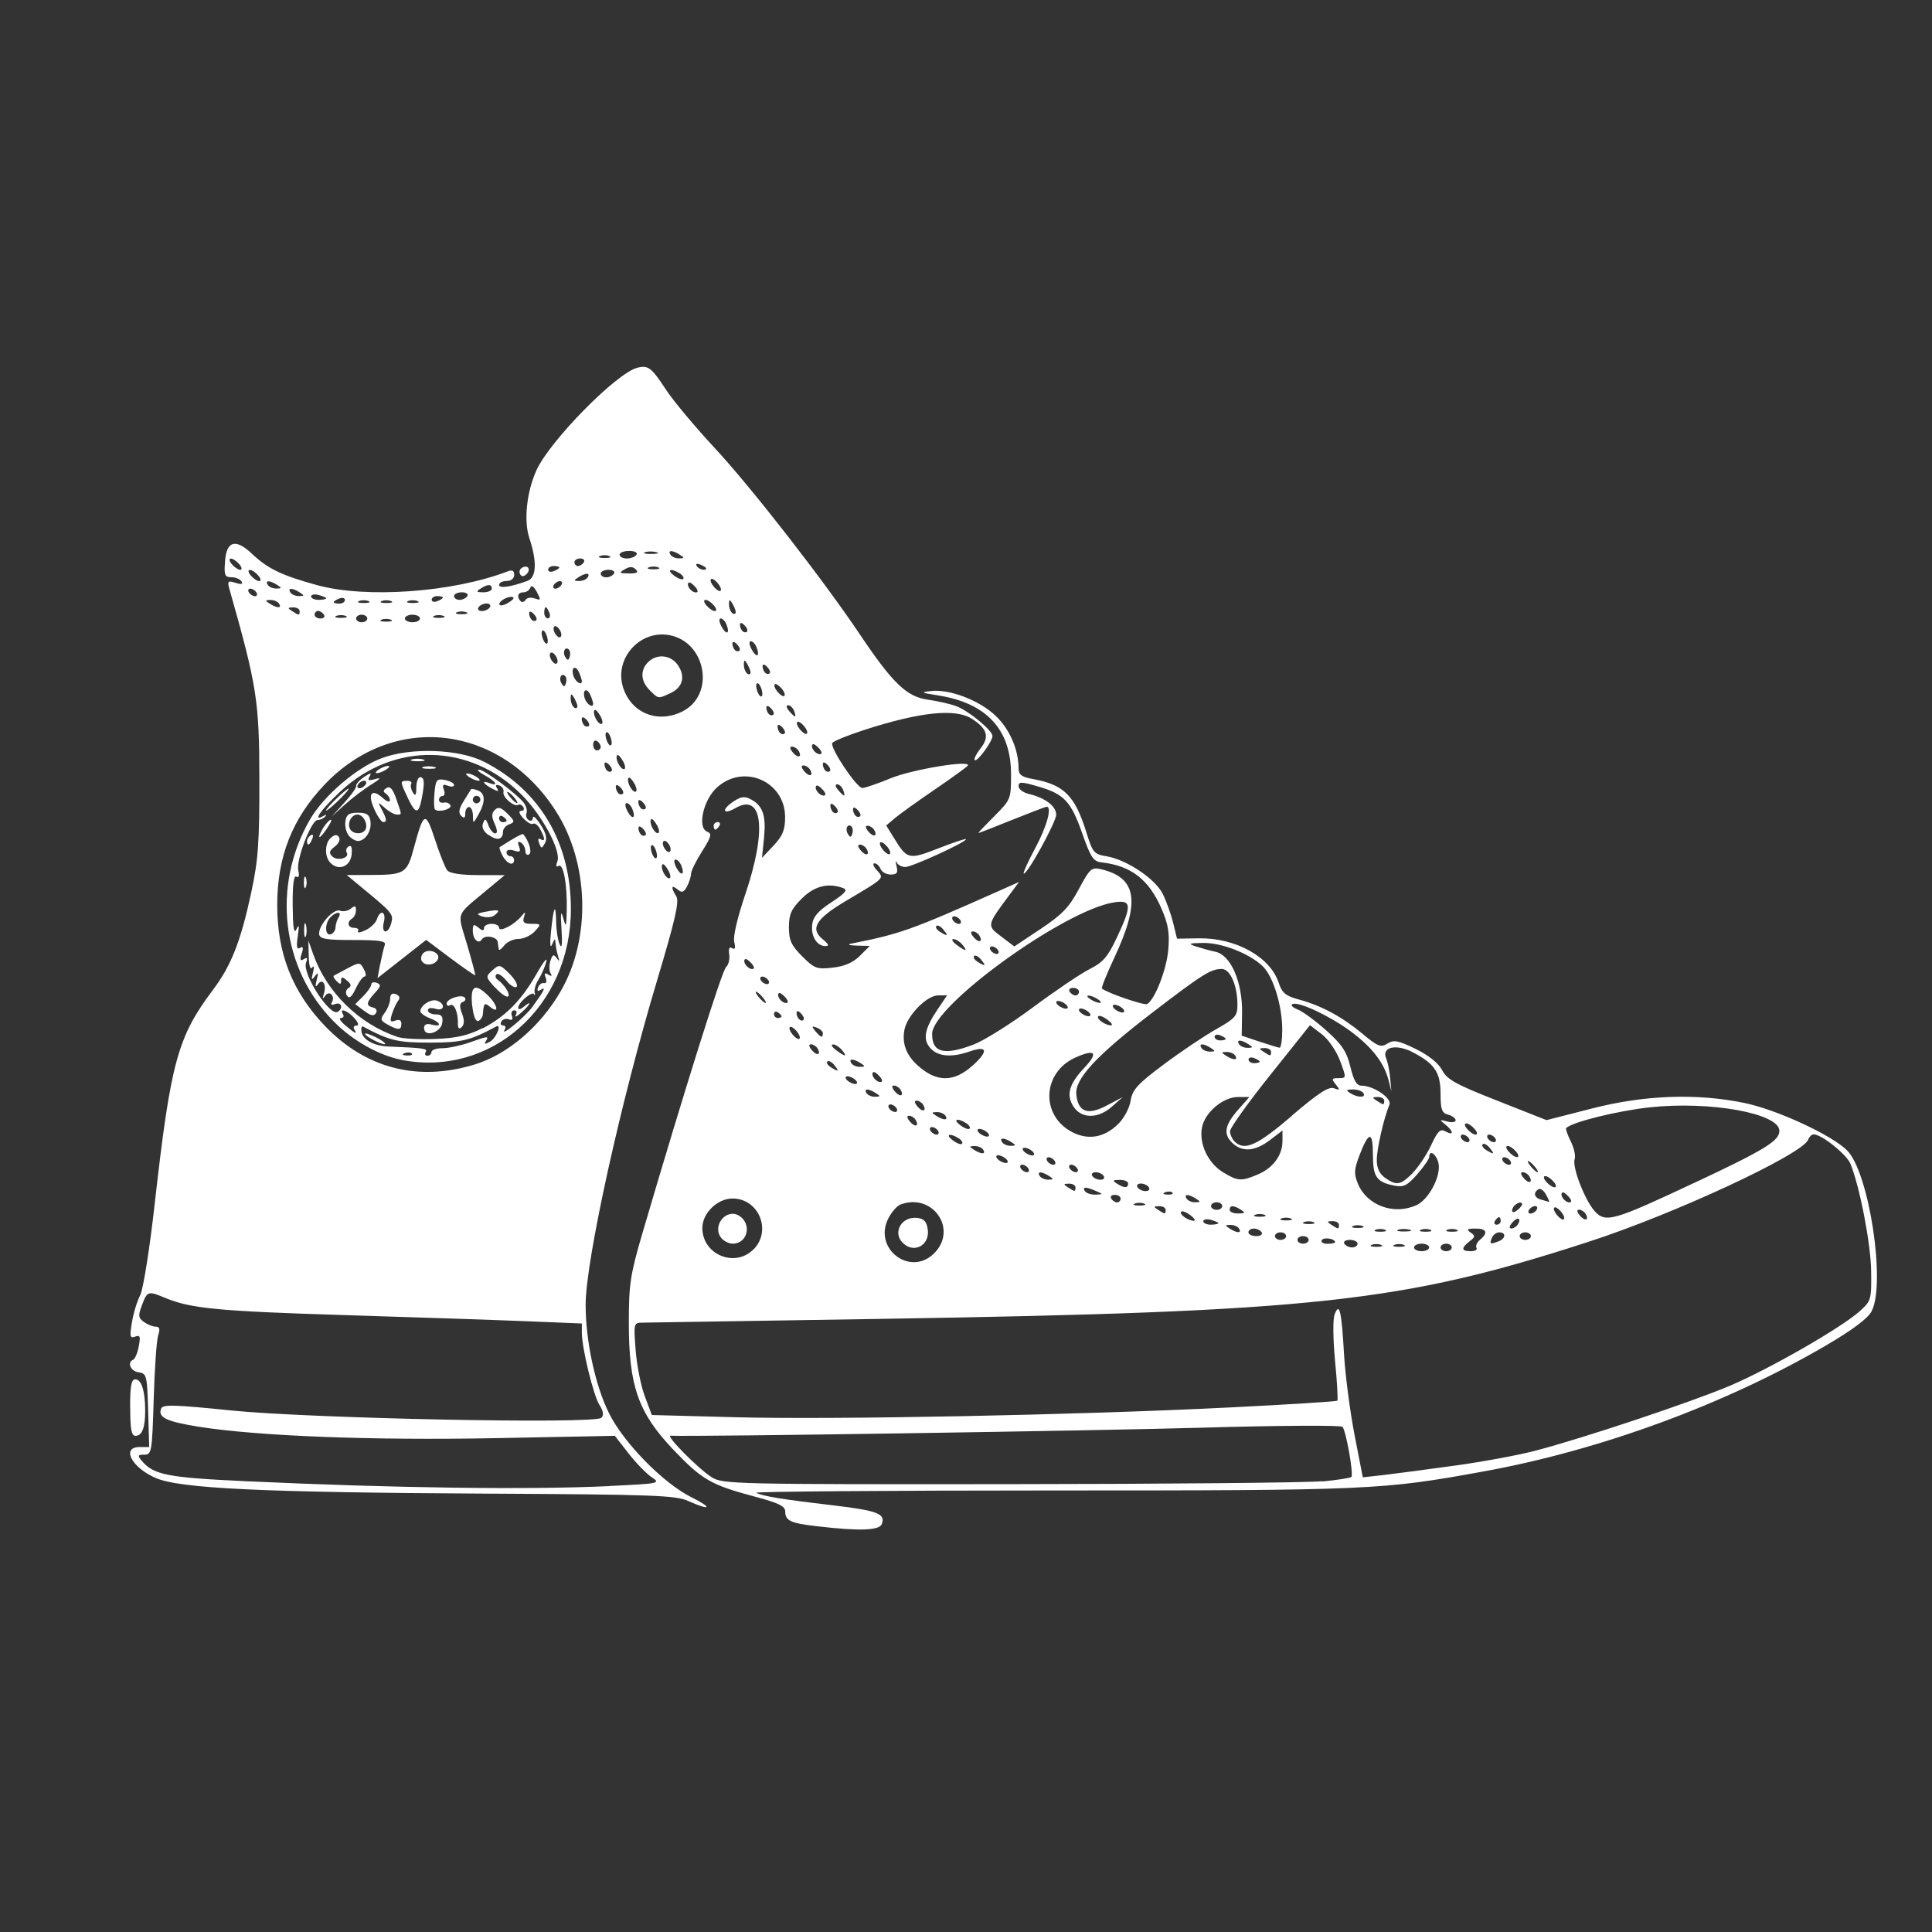 <?xml version="1.0" encoding="UTF-8" standalone="no"?> <svg xmlns:dc="http://purl.org/dc/elements/1.1/" xmlns:cc="http://creativecommons.org/ns#" xmlns:rdf="http://www.w3.org/1999/02/22-rdf-syntax-ns#" xmlns:svg="http://www.w3.org/2000/svg" xmlns="http://www.w3.org/2000/svg" xmlns:sodipodi="http://sodipodi.sourceforge.net/DTD/sodipodi-0.dtd" xmlns:inkscape="http://www.inkscape.org/namespaces/inkscape" width="60" height="60" viewBox="0 0 15.875 15.875" version="1.1" id="svg8" inkscape:version="0.92.1 r15371" sodipodi:docname="teenagers shoes wh.svg"><rect x="0" y="0" width="15.875" height="15.875" fill="#333333" stroke="none"/><defs id="defs2"></defs><g inkscape:label="Layer 1" inkscape:groupmode="layer" id="layer1" transform="translate(0,-281.125)"><path style="fill:#ffffff;stroke-width:0.031" d="m 6.713,293.666 c -0.217,-0.025 -0.261,-0.045 -0.261,-0.122 0,-0.043 -0.056,-0.07 -0.252,-0.122 -0.36,-0.096 -0.433,-0.139 -0.67,-0.388 -0.286,-0.301 -0.363,-0.521 -0.363,-1.039 0,-0.321 0.011,-0.395 0.118,-0.758 0.336,-1.145 0.648,-2.138 0.681,-2.166 0.02,-0.017 0.032,-0.064 0.026,-0.104 -0.007,-0.048 0.001,-0.066 0.024,-0.051 0.024,0.015 0.029,-0.002 0.017,-0.051 -0.011,-0.043 0.027,-0.203 0.092,-0.395 0.177,-0.523 0.142,-0.833 -0.08,-0.706 -0.108,0.062 -0.121,0.014 -0.014,-0.056 0.058,-0.038 0.09,-0.042 0.139,-0.015 0.098,0.052 0.126,0.134 0.108,0.315 l -0.017,0.166 0.095,-0.101 c 0.076,-0.081 0.095,-0.128 0.095,-0.234 0,-0.293 -0.339,-0.442 -0.558,-0.245 -0.114,0.101 -0.166,0.333 -0.082,0.365 0.041,0.016 0.034,0.041 -0.042,0.161 -0.05,0.079 -0.091,0.162 -0.091,0.185 0,0.023 -0.015,0.07 -0.033,0.104 -0.026,0.049 -0.042,0.054 -0.077,0.025 -0.053,-0.044 -0.057,-0.018 -0.011,0.056 0.026,0.042 -0.009,0.194 -0.157,0.688 -0.302,1.007 -0.588,2.306 -0.588,2.67 0,0.294 0.078,0.658 0.191,0.887 0.12,0.244 0.446,0.577 0.679,0.693 0.179,0.089 0.157,0.113 -0.028,0.03 -0.102,-0.046 -0.293,-0.053 -1.646,-0.06 -1.862,-0.01 -2.534,-0.042 -2.732,-0.13 -0.197,-0.087 -0.281,-0.253 -0.128,-0.253 h 0.078 l -0.009,-0.302 c -0.008,-0.286 -0.012,-0.302 -0.078,-0.312 -0.067,-0.009 -0.097,-0.082 -0.044,-0.104 0.014,-0.006 0.035,-0.055 0.045,-0.109 0.016,-0.082 0.011,-0.096 -0.03,-0.08 -0.042,0.016 -0.046,-5.6e-4 -0.026,-0.117 0.012,-0.075 0.043,-0.176 0.068,-0.224 0.025,-0.05 0.078,-0.381 0.12,-0.758 0.131,-1.159 0.187,-1.364 0.479,-1.752 0.148,-0.197 0.227,-0.396 0.313,-0.797 0.058,-0.27 0.068,-0.411 0.067,-0.937 -0.001,-0.642 -0.02,-0.762 -0.246,-1.558 -0.018,-0.065 -0.013,-0.071 0.05,-0.051 0.048,0.015 0.064,0.011 0.049,-0.012 -0.012,-0.019 -0.049,-0.034 -0.083,-0.034 -0.054,0 -0.061,-0.018 -0.052,-0.131 0.012,-0.168 0.087,-0.189 0.222,-0.061 0.129,0.122 0.243,0.177 0.534,0.257 0.404,0.111 1.118,0.059 1.566,-0.113 0.038,-0.015 0.054,-0.006 0.054,0.029 0,0.029 -0.026,0.05 -0.062,0.05 -0.034,0 -0.062,0.014 -0.062,0.032 0,0.031 0.097,0.017 0.233,-0.033 0.074,-0.027 0.08,-0.158 0.016,-0.35 -0.048,-0.143 -0.023,-0.383 0.059,-0.561 0.11,-0.241 0.657,-0.797 0.827,-0.84 0.091,-0.023 0.116,-0.003 0.239,0.184 0.058,0.088 0.238,0.304 0.401,0.479 0.299,0.322 0.89,1.081 1.195,1.536 0.264,0.393 0.381,0.505 0.552,0.528 0.079,0.011 0.185,0.035 0.236,0.054 0.104,0.04 0.296,0.199 0.296,0.245 0,0.044 -0.127,0.217 -0.146,0.198 -0.009,-0.009 0.014,-0.053 0.049,-0.098 0.074,-0.094 0.055,-0.159 -0.071,-0.241 -0.135,-0.088 -0.426,-0.058 -0.892,0.093 -0.132,0.043 -0.247,0.09 -0.256,0.105 -0.023,0.036 0.2,0.37 0.247,0.37 0.02,0 0.126,-0.036 0.235,-0.081 0.18,-0.073 0.661,-0.152 0.631,-0.103 -0.007,0.011 -0.128,0.099 -0.269,0.195 -0.141,0.096 -0.289,0.202 -0.329,0.236 l -0.072,0.061 0.065,0.105 c 0.108,0.175 0.12,0.178 0.366,0.082 0.123,-0.048 0.224,-0.082 0.224,-0.074 0,0.025 -0.444,0.228 -0.498,0.228 -0.03,0 -0.062,-0.017 -0.072,-0.039 -0.01,-0.021 -0.01,-0.007 -4.914e-4,0.031 0.014,0.056 0.004,0.07 -0.048,0.07 -0.036,0 -0.073,-0.021 -0.083,-0.046 -0.01,-0.025 -0.032,-0.046 -0.05,-0.046 -0.018,0 -0.009,0.026 0.02,0.057 0.061,0.068 0.068,0.06 -0.25,0.249 -0.252,0.149 -0.302,0.231 -0.195,0.318 0.048,0.039 0.055,0.056 0.023,0.056 -0.071,0 -0.121,-0.08 -0.11,-0.176 0.007,-0.064 0.048,-0.112 0.158,-0.184 0.113,-0.074 0.136,-0.101 0.098,-0.116 -0.123,-0.047 -0.238,-0.018 -0.342,0.086 -0.086,0.086 -0.105,0.129 -0.105,0.235 0,0.107 0.019,0.149 0.109,0.239 0.101,0.101 0.12,0.108 0.251,0.093 0.097,-0.011 0.167,-0.041 0.223,-0.097 l 0.081,-0.081 -0.108,-0.003 c -0.059,-0.002 -0.08,-0.009 -0.046,-0.016 0.401,-0.079 0.497,-0.113 1.201,-0.427 l 0.18,-0.08 -0.075,0.101 c -0.192,0.258 -0.192,0.256 -0.072,0.347 l 0.108,0.082 0.216,-0.144 c 0.176,-0.117 0.234,-0.177 0.314,-0.327 0.09,-0.168 0.104,-0.182 0.181,-0.164 0.297,0.069 0.327,0.266 0.111,0.727 -0.063,0.134 -0.109,0.249 -0.102,0.254 0.051,0.039 0.35,0.141 0.372,0.127 0.064,-0.039 0.159,-0.283 0.173,-0.445 0.012,-0.136 7.211e-4,-0.208 -0.054,-0.335 -0.104,-0.243 -0.252,-0.357 -0.495,-0.384 -0.066,-0.007 -0.089,-0.042 -0.156,-0.233 -0.094,-0.268 -0.149,-0.328 -0.363,-0.39 -0.139,-0.041 -0.162,-0.041 -0.162,-0.003 0,0.024 0.038,0.053 0.085,0.064 0.132,0.031 0.224,0.1 0.224,0.17 0,0.062 -0.245,0.505 -0.267,0.483 -0.006,-0.006 0.037,-0.1 0.096,-0.21 0.094,-0.175 0.139,-0.338 0.093,-0.338 -0.009,0 -0.137,0.049 -0.284,0.108 -0.148,0.06 -0.272,0.108 -0.277,0.108 -0.005,0 0.054,-0.062 0.13,-0.138 0.137,-0.137 0.138,-0.141 0.138,-0.348 -8.875e-4,-0.366 -0.203,-0.583 -0.6,-0.645 -0.141,-0.022 -0.147,-0.026 -0.056,-0.036 0.152,-0.017 0.398,0.077 0.531,0.205 0.114,0.109 0.186,0.275 0.187,0.429 1.242e-4,0.054 0.024,0.072 0.116,0.089 0.257,0.046 0.347,0.136 0.441,0.438 0.052,0.167 0.062,0.18 0.166,0.197 0.163,0.027 0.398,0.183 0.461,0.308 0.03,0.059 0.068,0.166 0.086,0.238 l 0.032,0.131 0.181,-0.003 c 0.302,-0.004 0.584,0.153 0.654,0.364 0.028,0.085 0.057,0.109 0.163,0.138 0.186,0.05 0.356,0.141 0.523,0.28 0.128,0.107 0.153,0.117 0.208,0.083 0.053,-0.033 0.088,-0.026 0.232,0.044 0.108,0.053 0.187,0.117 0.217,0.174 0.04,0.077 0.112,0.117 0.453,0.251 l 0.405,0.16 0.371,-0.095 c 0.435,-0.112 0.863,-0.127 1.256,-0.046 0.265,0.055 0.714,0.262 0.842,0.389 0.181,0.179 0.321,1.094 0.202,1.323 -0.03,0.058 -0.157,0.153 -0.377,0.282 -0.821,0.48 -1.85,0.859 -2.808,1.033 -0.838,0.153 -0.932,0.157 -3.551,0.157 -1.356,0 -2.449,0.009 -2.429,0.019 0.053,0.028 0.226,0.056 0.63,0.103 0.365,0.043 0.435,0.069 0.402,0.154 -0.02,0.053 -0.183,0.059 -0.533,0.018 z m -1.703,-0.331 c 0.407,-0.019 0.421,-0.022 0.346,-0.071 -0.043,-0.028 -0.128,-0.116 -0.191,-0.196 l -0.113,-0.145 -0.978,0.019 c -1.017,0.02 -1.96,-0.017 -2.443,-0.094 -0.265,-0.043 -0.335,-0.076 -0.307,-0.149 0.013,-0.035 0.109,-0.032 0.569,0.015 0.656,0.067 2.996,0.114 3.048,0.061 0.022,-0.021 0.017,-0.055 -0.015,-0.105 -0.05,-0.078 -0.145,-0.469 -0.145,-0.594 v -0.076 l -0.441,-0.018 c -0.242,-0.01 -0.921,-0.033 -1.507,-0.051 -1.04,-0.032 -1.265,-0.054 -1.475,-0.141 -0.14,-0.059 -0.148,-0.057 -0.191,0.058 -0.033,0.087 -0.031,0.106 0.015,0.139 0.029,0.021 0.072,0.039 0.097,0.039 0.032,0 0.038,0.019 0.021,0.07 -0.013,0.038 -0.03,0.275 -0.037,0.526 -0.013,0.433 -0.017,0.456 -0.077,0.456 -0.054,0 -0.057,0.007 -0.023,0.048 0.098,0.118 0.21,0.14 0.858,0.17 1.228,0.057 2.328,0.071 2.988,0.04 z m 5.857,-0.037 c 0.123,-0.012 0.229,-0.029 0.237,-0.037 0.02,-0.021 -0.044,-0.38 -0.073,-0.412 -0.013,-0.014 -0.53,-0.011 -1.149,0.007 -0.855,0.025 -4.184,0.076 -4.372,0.066 -0.043,-0.002 0.23,0.274 0.339,0.342 0.089,0.056 0.195,0.058 2.444,0.056 1.293,-10e-4 2.452,-0.012 2.574,-0.024 z m 1.093,-0.131 c 0.23,-0.032 0.526,-0.087 0.657,-0.122 0.398,-0.104 1.289,-0.402 1.601,-0.535 0.328,-0.14 0.911,-0.475 1.062,-0.61 0.095,-0.085 0.098,-0.095 0.095,-0.33 -0.003,-0.226 -0.093,-0.692 -0.17,-0.882 -0.031,-0.077 -0.237,-0.242 -0.302,-0.242 -0.016,0 -0.036,0.019 -0.045,0.043 -0.046,0.121 -1.101,0.612 -1.809,0.841 -1.528,0.496 -2.243,0.574 -5.808,0.632 -1.038,0.017 -1.921,0.031 -1.961,0.031 -0.073,2.3e-4 -0.074,0.004 -0.057,0.225 0.009,0.123 0.043,0.294 0.075,0.379 l 0.058,0.155 0.68,0.018 c 0.805,0.022 2.831,-0.018 4.064,-0.08 0.483,-0.024 0.883,-0.049 0.889,-0.056 0.006,-0.006 -0.002,-0.153 -0.019,-0.326 -0.017,-0.182 -0.019,-0.344 -0.003,-0.384 0.039,-0.102 0.056,-0.031 0.077,0.332 0.01,0.17 0.049,0.467 0.086,0.659 l 0.068,0.349 0.171,-0.019 c 0.094,-0.011 0.36,-0.046 0.59,-0.078 z m -4.284,-1.744 c 0.198,-0.198 -0.014,-0.501 -0.278,-0.4 -0.028,0.011 -0.072,0.061 -0.098,0.112 -0.129,0.249 0.179,0.485 0.376,0.288 z m -0.258,-0.085 c -0.088,-0.088 -0.007,-0.224 0.124,-0.205 0.053,0.007 0.074,0.034 0.082,0.1 0.014,0.127 -0.117,0.194 -0.205,0.105 z m -1.227,0.054 c 0.153,-0.153 0.045,-0.419 -0.172,-0.419 -0.124,0 -0.248,0.12 -0.248,0.242 0,0.218 0.266,0.33 0.419,0.177 z m -0.263,-0.093 c -0.082,-0.099 0.039,-0.251 0.146,-0.184 0.107,0.068 0.069,0.229 -0.054,0.229 -0.03,0 -0.071,-0.02 -0.092,-0.045 z m 5.815,0.076 c 0,-0.017 -0.028,-0.031 -0.062,-0.031 -0.034,0 -0.062,0.014 -0.062,0.031 0,0.017 0.028,0.031 0.062,0.031 0.034,0 0.062,-0.014 0.062,-0.031 z m 0.186,0 c 0,-0.017 -0.021,-0.031 -0.046,-0.031 -0.026,0 -0.046,0.014 -0.046,0.031 0,0.017 0.021,0.031 0.046,0.031 0.026,0 0.046,-0.014 0.046,-0.031 z m 0.203,0.003 c -0.009,-0.015 0.004,-0.045 0.029,-0.066 0.07,-0.058 0.055,-0.093 -0.039,-0.092 -0.067,3.5e-4 -0.075,0.007 -0.039,0.032 0.041,0.027 0.04,0.036 -0.008,0.073 -0.071,0.055 -0.068,0.081 0.01,0.081 0.035,0 0.056,-0.012 0.047,-0.027 z m -0.977,-0.034 c 0,-0.017 -0.029,-0.031 -0.064,-0.031 -0.035,0 -0.055,0.014 -0.045,0.031 0.011,0.017 0.039,0.031 0.064,0.031 0.025,0 0.045,-0.014 0.045,-0.031 z m 0.193,0.01 c -0.021,-0.009 -0.056,-0.009 -0.077,0 -0.021,0.009 -0.004,0.016 0.039,0.016 0.043,0 0.06,-0.007 0.039,-0.016 z m 0.186,0 c -0.021,-0.009 -0.056,-0.009 -0.077,0 -0.021,0.009 -0.004,0.016 0.039,0.016 0.043,0 0.06,-0.007 0.039,-0.016 z m -0.781,-0.041 c 0,-0.017 -0.021,-0.031 -0.046,-0.031 -0.026,0 -0.046,0.014 -0.046,0.031 0,0.017 0.021,0.031 0.046,0.031 0.026,0 0.046,-0.014 0.046,-0.031 z m 0.217,0.019 c 0,-0.029 -0.093,-0.044 -0.109,-0.017 -0.01,0.016 0.01,0.03 0.045,0.03 0.035,0 0.064,-0.006 0.064,-0.012 z m 1.343,-0.007 c 0.06,-0.023 0.064,-0.074 0.006,-0.074 -0.024,0 -0.051,0.021 -0.061,0.046 -0.02,0.052 -0.015,0.054 0.055,0.028 z m -1.745,-0.043 c 0,-0.017 -0.021,-0.031 -0.046,-0.031 -0.026,0 -0.046,0.014 -0.046,0.031 0,0.017 0.021,0.031 0.046,0.031 0.026,0 0.046,-0.014 0.046,-0.031 z m 2.011,0 c 0,-0.017 -0.021,-0.031 -0.046,-0.031 -0.026,0 -0.046,0.014 -0.046,0.031 0,0.017 0.021,0.031 0.046,0.031 0.026,0 0.046,-0.014 0.046,-0.031 z m -2.212,-0.031 c -0.011,-0.017 -0.039,-0.031 -0.064,-0.031 -0.025,0 -0.045,0.014 -0.045,0.031 0,0.017 0.029,0.031 0.064,0.031 0.035,0 0.055,-0.014 0.045,-0.031 z m -0.186,-0.031 c -0.011,-0.017 -0.043,-0.031 -0.071,-0.03 -0.045,3.5e-4 -0.046,0.004 -0.006,0.03 0.061,0.039 0.102,0.039 0.077,0 z m 1.199,0.01 c -0.021,-0.009 -0.056,-0.009 -0.077,0 -0.021,0.009 -0.004,0.016 0.039,0.016 0.043,0 0.06,-0.007 0.039,-0.016 z m 0.201,-0.001 c -0.03,-0.008 -0.072,-0.007 -0.093,0.001 -0.021,0.008 0.004,0.015 0.055,0.014 0.051,-5.5e-4 0.068,-0.008 0.038,-0.015 z m 0.171,0.001 c -0.021,-0.009 -0.056,-0.009 -0.077,0 -0.021,0.009 -0.004,0.016 0.039,0.016 0.043,0 0.06,-0.007 0.039,-0.016 z m 0.217,0 c -0.021,-0.009 -0.056,-0.009 -0.077,0 -0.021,0.009 -0.004,0.016 0.039,0.016 0.043,0 0.06,-0.007 0.039,-0.016 z m -0.967,-0.041 c 0,-0.017 -0.024,-0.031 -0.054,-0.03 -0.046,3.5e-4 -0.047,0.005 -0.008,0.03 0.058,0.038 0.062,0.038 0.062,0 z m 0.193,0.01 c -0.021,-0.009 -0.056,-0.009 -0.077,0 -0.021,0.009 -0.004,0.016 0.039,0.016 0.043,0 0.06,-0.007 0.039,-0.016 z m 1.277,-0.013 c 0.033,-0.054 -0.005,-0.065 -0.047,-0.014 -0.024,0.029 -0.027,0.047 -0.006,0.047 0.018,0 0.042,-0.015 0.053,-0.033 z m -2.461,-0.01 c 0,-0.007 -0.028,-0.019 -0.062,-0.028 -0.034,-0.009 -0.062,-0.003 -0.062,0.012 0,0.015 0.028,0.028 0.062,0.028 0.034,0 0.062,-0.006 0.062,-0.012 z m 0.781,-0.009 c -0.021,-0.009 -0.056,-0.009 -0.077,0 -0.021,0.009 -0.004,0.016 0.039,0.016 0.043,0 0.06,-0.007 0.039,-0.016 z m 1.539,-0.01 c 0,-0.017 -0.006,-0.031 -0.014,-0.031 -0.007,0 -0.022,0.014 -0.033,0.031 -0.011,0.017 -0.004,0.031 0.014,0.031 0.018,0 0.033,-0.014 0.033,-0.031 z m -2.55,-0.047 c -0.033,-0.025 -0.067,-0.038 -0.076,-0.028 -0.019,0.019 0.059,0.075 0.105,0.074 0.017,-2.3e-4 0.004,-0.021 -0.029,-0.046 z m 0.825,0.027 c -0.021,-0.009 -0.056,-0.009 -0.077,0 -0.021,0.009 -0.004,0.016 0.039,0.016 0.043,0 0.06,-0.007 0.039,-0.016 z m 2.22,-0.057 c -0.022,-0.026 -0.047,-0.041 -0.055,-0.032 -0.009,0.009 0.002,0.037 0.024,0.063 0.022,0.026 0.047,0.041 0.055,0.032 0.009,-0.009 -0.002,-0.037 -0.024,-0.063 z m 0.202,0.018 c -0.011,-0.018 -0.035,-0.033 -0.053,-0.033 -0.021,0 -0.018,0.018 0.006,0.047 0.042,0.051 0.08,0.04 0.047,-0.014 z m 0.893,-0.253 c 0.582,-0.273 0.7,-0.346 0.7,-0.428 0,-0.144 -0.571,-0.247 -1.067,-0.193 -0.265,0.029 -0.636,0.121 -0.685,0.17 -0.006,0.006 0.011,0.056 0.038,0.11 0.027,0.054 0.041,0.12 0.032,0.145 -0.024,0.062 0.086,0.345 0.168,0.432 0.088,0.093 0.154,0.074 0.815,-0.237 z m -3.531,0.262 c -0.021,-0.009 -0.056,-0.009 -0.077,0 -0.021,0.009 -0.004,0.016 0.039,0.016 0.043,0 0.06,-0.007 0.039,-0.016 z m -0.812,-0.041 c 0,-0.017 -0.024,-0.031 -0.054,-0.03 -0.046,3.5e-4 -0.047,0.005 -0.008,0.03 0.058,0.038 0.062,0.038 0.062,0 z m 0.619,0 c -0.06,-0.039 -0.093,-0.039 -0.093,0 0,0.017 0.031,0.031 0.07,0.03 0.056,-3.5e-4 0.061,-0.006 0.023,-0.03 z m 2.308,-0.054 c -0.021,-0.021 -0.08,0.022 -0.08,0.059 0,0.021 0.018,0.018 0.047,-0.006 0.026,-0.021 0.041,-0.045 0.033,-0.053 z m 0.121,0.054 c 0.011,-0.017 0.005,-0.031 -0.012,-0.031 -0.017,0 -0.04,0.014 -0.05,0.031 -0.011,0.017 -0.005,0.031 0.012,0.031 0.017,0 0.04,-0.014 0.05,-0.031 z m -2.583,-0.031 c 0,-0.017 -0.021,-0.031 -0.046,-0.031 -0.026,0 -0.046,0.014 -0.046,0.031 0,0.017 0.021,0.031 0.046,0.031 0.026,0 0.046,-0.014 0.046,-0.031 z m 1.594,-0.006 c 0.105,-0.048 0.208,-0.246 0.182,-0.35 -0.019,-0.074 -0.075,-0.11 -0.075,-0.048 0,0.016 -0.044,0.08 -0.098,0.142 -0.084,0.095 -0.112,0.109 -0.19,0.094 -0.146,-0.029 -0.175,-0.072 -0.175,-0.256 0,-0.194 -0.034,-0.192 -0.11,0.006 -0.045,0.118 -0.047,0.152 -0.013,0.235 0.074,0.178 0.296,0.26 0.479,0.176 z m -2.236,-0.014 c -0.021,-0.009 -0.056,-0.009 -0.077,0 -0.021,0.009 -0.004,0.016 0.039,0.016 0.043,0 0.06,-0.007 0.039,-0.016 z m -0.193,-0.041 c 0,-0.017 -0.022,-0.031 -0.048,-0.031 -0.027,0 -0.04,0.014 -0.029,0.031 0.011,0.017 0.032,0.031 0.048,0.031 0.016,0 0.029,-0.014 0.029,-0.031 z m 0.619,0 c -0.061,-0.039 -0.102,-0.039 -0.077,0 0.011,0.017 0.043,0.031 0.071,0.03 0.045,-3.5e-4 0.046,-0.004 0.006,-0.03 z m 2.877,-0.032 c -0.018,-0.035 -0.047,-0.055 -0.063,-0.045 -0.046,0.029 -0.034,0.071 0.025,0.086 0.03,0.008 0.058,0.016 0.063,0.018 0.005,0.002 -0.006,-0.025 -0.025,-0.059 z m 0.185,0.016 c -0.022,-0.026 -0.045,-0.041 -0.053,-0.033 -0.021,0.021 0.022,0.08 0.06,0.08 0.021,0 0.018,-0.018 -0.006,-0.047 z m -3.882,-0.046 c -0.085,-0.037 -0.115,-0.037 -0.093,0 0.011,0.017 0.05,0.03 0.087,0.029 0.065,-0.002 0.066,-0.003 0.006,-0.029 z m 0.626,0.012 c -0.01,-0.01 -0.037,-0.011 -0.059,-0.002 -0.025,0.01 -0.017,0.017 0.019,0.019 0.033,10e-4 0.051,-0.006 0.041,-0.016 z m -0.796,-0.043 c 0,-0.017 -0.024,-0.031 -0.054,-0.03 -0.046,3.5e-4 -0.047,0.005 -0.008,0.03 0.058,0.038 0.062,0.038 0.062,0 z m 0.603,0 c -0.011,-0.017 -0.04,-0.031 -0.066,-0.031 -0.026,0 -0.038,0.014 -0.027,0.031 0.011,0.017 0.04,0.031 0.066,0.031 0.026,0 0.038,-0.014 0.027,-0.031 z m -0.17,-0.031 c 0,-0.017 -0.031,-0.031 -0.07,-0.03 -0.056,3.4e-4 -0.061,0.006 -0.023,0.03 0.06,0.039 0.093,0.039 0.093,0 z m 3.496,-0.015 c -0.021,-0.025 -0.052,-0.046 -0.069,-0.046 -0.017,0 -0.014,0.021 0.008,0.046 0.021,0.025 0.052,0.046 0.069,0.046 0.017,0 0.014,-0.021 -0.008,-0.046 z m -1.16,-0.07 c 0.047,-0.047 0.116,-0.15 0.153,-0.229 0.055,-0.118 0.076,-0.139 0.119,-0.114 0.069,0.038 0.067,-0.001 -0.002,-0.057 -0.05,-0.04 -0.049,-0.042 0.015,-0.025 0.038,0.011 0.07,0.006 0.07,-0.01 0,-0.016 -0.028,-0.037 -0.062,-0.046 -0.051,-0.013 -0.062,-0.042 -0.062,-0.17 0,-0.177 -0.048,-0.249 -0.229,-0.343 -0.138,-0.072 -0.259,-0.042 -0.217,0.053 0.012,0.029 0.027,0.101 0.032,0.16 l 0.01,0.108 -0.025,-0.097 c -0.037,-0.14 -0.138,-0.269 -0.31,-0.396 -0.174,-0.128 -0.422,-0.244 -0.476,-0.224 -0.02,0.008 -0.002,0.028 0.041,0.045 0.043,0.017 0.149,0.095 0.237,0.174 0.128,0.115 0.166,0.173 0.196,0.297 0.028,0.115 0.051,0.155 0.093,0.155 0.097,0 0.249,0.103 0.228,0.155 -0.047,0.114 -0.104,0.364 -0.104,0.455 -2.46e-4,0.067 0.022,0.114 0.068,0.147 0.095,0.066 0.126,0.061 0.225,-0.037 z m 0.96,0.025 c -0.011,-0.018 -0.035,-0.033 -0.053,-0.033 -0.021,0 -0.018,0.018 0.006,0.047 0.042,0.051 0.08,0.04 0.047,-0.014 z m -3.946,-0.002 c -0.061,-0.039 -0.102,-0.039 -0.077,0 0.011,0.017 0.043,0.031 0.071,0.03 0.045,-3.5e-4 0.046,-0.004 0.006,-0.03 z m 0.449,0 c -0.011,-0.017 -0.04,-0.031 -0.066,-0.031 -0.026,0 -0.038,0.014 -0.027,0.031 0.011,0.017 0.04,0.031 0.066,0.031 0.026,0 0.038,-0.014 0.027,-0.031 z m 1.265,-0.012 c 0.126,-0.053 0.204,-0.158 0.204,-0.275 v -0.087 l -0.103,0.079 c -0.12,0.091 -0.223,0.101 -0.304,0.028 -0.081,-0.073 -0.07,-0.148 0.039,-0.273 l 0.096,-0.109 h -0.094 c -0.121,0 -0.271,0.126 -0.295,0.249 -0.027,0.133 0.049,0.294 0.172,0.369 0.122,0.074 0.15,0.076 0.285,0.019 z m -1.884,-0.05 c -0.011,-0.017 -0.033,-0.031 -0.05,-0.031 -0.017,0 -0.022,0.014 -0.012,0.031 0.011,0.017 0.033,0.031 0.05,0.031 0.017,0 0.022,-0.014 0.012,-0.031 z m 0.402,0 c -0.011,-0.017 -0.033,-0.031 -0.05,-0.031 -0.017,0 -0.022,0.014 -0.012,0.031 0.011,0.017 0.033,0.031 0.05,0.031 0.017,0 0.022,-0.014 0.012,-0.031 z m 3.759,-0.015 c -0.021,-0.025 -0.045,-0.046 -0.054,-0.046 -0.009,0 0.002,0.021 0.023,0.046 0.021,0.025 0.045,0.046 0.054,0.046 0.009,0 -0.002,-0.021 -0.023,-0.046 z m -4.362,-0.077 c -0.025,-0.015 -0.052,-0.021 -0.06,-0.012 -0.009,0.008 0.005,0.028 0.029,0.043 0.025,0.015 0.052,0.021 0.06,0.012 0.009,-0.008 -0.005,-0.028 -0.029,-0.043 z m 0.418,0.031 c -0.011,-0.017 -0.033,-0.031 -0.05,-0.031 -0.017,0 -0.022,0.014 -0.012,0.031 0.011,0.017 0.033,0.031 0.05,0.031 0.017,0 0.022,-0.014 0.012,-0.031 z m 3.744,0 c -0.011,-0.017 -0.033,-0.031 -0.05,-0.031 -0.017,0 -0.022,0.014 -0.012,0.031 0.011,0.017 0.033,0.031 0.05,0.031 0.017,0 0.022,-0.014 0.012,-0.031 z m -3.945,-0.093 c -0.025,-0.015 -0.052,-0.021 -0.06,-0.012 -0.009,0.009 0.005,0.028 0.029,0.043 0.025,0.015 0.052,0.021 0.06,0.012 0.009,-0.008 -0.005,-0.028 -0.029,-0.043 z m 3.991,0.015 c -0.021,-0.025 -0.052,-0.046 -0.069,-0.046 -0.017,0 -0.014,0.021 0.008,0.046 0.021,0.025 0.052,0.046 0.069,0.046 0.017,0 0.014,-0.021 -0.008,-0.046 z m -4.378,-0.015 c -0.011,-0.017 -0.043,-0.031 -0.071,-0.03 -0.045,3.5e-4 -0.046,0.004 -0.006,0.03 0.061,0.039 0.102,0.039 0.077,0 z m 4.161,-0.016 c -0.022,-0.026 -0.047,-0.039 -0.057,-0.029 -0.01,0.01 0.003,0.031 0.028,0.047 0.066,0.041 0.074,0.036 0.029,-0.017 z m -4.363,-0.078 c -0.073,-0.046 -0.113,-0.032 -0.048,0.017 0.033,0.025 0.067,0.038 0.076,0.028 0.009,-0.009 -0.004,-0.03 -0.029,-0.046 z m 0.434,0.032 c -0.061,-0.039 -0.102,-0.039 -0.077,0 0.011,0.017 0.043,0.031 0.071,0.03 0.045,-3.5e-4 0.046,-0.004 0.006,-0.03 z m 2.303,-0.217 c 0.218,-0.186 0.304,-0.242 0.347,-0.226 0.05,0.019 0.052,0.015 0.015,-0.031 -0.037,-0.046 -0.035,-0.052 0.023,-0.052 0.065,0 0.065,-10e-4 0.012,-0.143 -0.03,-0.081 -0.096,-0.176 -0.15,-0.218 l -0.097,-0.074 -0.328,0.411 c -0.181,0.226 -0.328,0.433 -0.329,0.459 -6.2e-5,0.026 0.017,0.065 0.037,0.085 0.081,0.081 0.184,0.036 0.472,-0.211 z m 1.456,0.186 c -0.011,-0.017 -0.033,-0.031 -0.05,-0.031 -0.017,0 -0.022,0.014 -0.012,0.031 0.011,0.017 0.033,0.031 0.05,0.031 0.017,0 0.022,-0.014 0.012,-0.031 z m 0.217,0 c -0.011,-0.017 -0.033,-0.031 -0.05,-0.031 -0.017,0 -0.022,0.014 -0.012,0.031 0.011,0.017 0.033,0.031 0.05,0.031 0.017,0 0.022,-0.014 0.012,-0.031 z m -4.192,-0.062 c -0.025,-0.015 -0.052,-0.021 -0.06,-0.012 -0.009,0.009 0.005,0.028 0.029,0.043 0.025,0.015 0.052,0.021 0.06,0.012 0.009,-0.009 -0.005,-0.028 -0.029,-0.043 z m 1.09,-0.053 c 0.049,-0.047 0.095,-0.131 0.105,-0.193 0.015,-0.093 0.056,-0.138 0.273,-0.3 0.14,-0.105 0.334,-0.235 0.43,-0.289 0.156,-0.088 0.175,-0.109 0.175,-0.199 0,-0.16 -0.059,-0.296 -0.129,-0.296 -0.091,0 -0.16,0.044 -0.571,0.359 -0.461,0.354 -0.637,0.544 -0.624,0.673 0.015,0.144 0.094,0.173 0.25,0.09 l 0.131,-0.069 -0.087,0.077 c -0.114,0.102 -0.251,0.102 -0.317,10e-4 -0.062,-0.095 -0.037,-0.186 0.088,-0.318 0.119,-0.126 0.091,-0.159 -0.073,-0.085 -0.274,0.124 -0.287,0.48 -0.023,0.614 0.13,0.066 0.26,0.043 0.372,-0.065 z m -1.477,0.053 c -0.011,-0.017 -0.033,-0.031 -0.05,-0.031 -0.017,0 -0.022,0.014 -0.012,0.031 0.011,0.017 0.033,0.031 0.05,0.031 0.017,0 0.022,-0.014 0.012,-0.031 z m 4.409,-0.015 c -0.021,-0.025 -0.052,-0.046 -0.069,-0.046 -0.017,0 -0.014,0.021 0.008,0.046 0.021,0.025 0.052,0.046 0.069,0.046 0.017,0 0.014,-0.021 -0.008,-0.046 z m -4.178,-0.048 c -0.073,-0.046 -0.113,-0.032 -0.048,0.017 0.033,0.025 0.067,0.037 0.076,0.028 0.009,-0.009 -0.004,-0.03 -0.029,-0.046 z m -0.416,-0.028 c -0.011,-0.018 -0.035,-0.033 -0.053,-0.033 -0.021,0 -0.018,0.018 0.006,0.047 0.042,0.051 0.08,0.04 0.047,-0.014 z m 0.246,-0.033 c -0.011,-0.017 -0.043,-0.031 -0.071,-0.03 -0.045,3.5e-4 -0.046,0.004 -0.006,0.03 0.061,0.039 0.102,0.039 0.077,0 z m -0.402,-0.062 c -0.011,-0.017 -0.033,-0.031 -0.05,-0.031 -0.017,0 -0.022,0.014 -0.012,0.031 0.011,0.017 0.033,0.031 0.05,0.031 0.017,0 0.022,-0.014 0.012,-0.031 z m 0.218,-0.029 c -0.011,-0.018 -0.035,-0.033 -0.053,-0.033 -0.021,0 -0.018,0.018 0.006,0.047 0.042,0.051 0.08,0.04 0.047,-0.014 z m 3.789,-0.033 c 0,-0.017 -0.024,-0.031 -0.054,-0.03 -0.046,3.5e-4 -0.047,0.005 -0.008,0.03 0.058,0.038 0.062,0.038 0.062,0 z m -4.177,-0.062 c -0.061,-0.039 -0.102,-0.039 -0.077,0 0.011,0.017 0.043,0.031 0.071,0.03 0.045,-3.5e-4 0.046,-0.004 0.006,-0.03 z m 0.202,-0.029 c -0.011,-0.018 -0.035,-0.033 -0.053,-0.033 -0.021,0 -0.018,0.018 0.006,0.047 0.042,0.051 0.08,0.04 0.047,-0.014 z m 3.804,0.029 c -0.011,-0.017 -0.05,-0.031 -0.087,-0.03 -0.055,3.6e-4 -0.059,0.006 -0.021,0.03 0.061,0.039 0.133,0.039 0.108,0 z m -4.192,-0.122 c -0.025,-0.015 -0.052,-0.021 -0.06,-0.012 -0.009,0.009 0.005,0.028 0.029,0.043 0.025,0.015 0.052,0.021 0.06,0.012 0.009,-0.009 -0.005,-0.028 -0.029,-0.043 z m 0.216,-0.016 c -0.022,-0.026 -0.046,-0.041 -0.053,-0.033 -0.021,0.021 0.022,0.08 0.06,0.08 0.021,0 0.018,-0.018 -0.006,-0.047 z m 0.767,-0.09 c 0.131,-0.12 0.12,-0.165 -0.027,-0.114 -0.147,0.051 -0.259,0.042 -0.321,-0.026 -0.066,-0.073 -0.05,-0.16 0.059,-0.321 l 0.077,-0.114 h -0.073 c -0.093,0 -0.253,0.163 -0.277,0.281 -0.022,0.112 0.014,0.21 0.109,0.295 0.155,0.14 0.299,0.139 0.452,-0.001 z m -4.094,-0.007 c 0.271,-0.083 0.539,-0.311 0.707,-0.602 0.251,-0.433 0.234,-1.054 -0.04,-1.481 -0.458,-0.713 -1.331,-0.814 -1.899,-0.218 -0.267,0.28 -0.39,0.594 -0.39,0.991 0,0.397 0.124,0.712 0.39,0.991 0.335,0.351 0.764,0.462 1.232,0.319 z m -0.603,-0.039 c -0.183,-0.036 -0.398,-0.157 -0.55,-0.31 -0.435,-0.436 -0.516,-1.116 -0.2,-1.664 0.113,-0.195 0.383,-0.427 0.589,-0.504 0.239,-0.09 0.635,-0.076 0.843,0.03 0.458,0.234 0.712,0.665 0.712,1.21 0,0.8 -0.656,1.383 -1.393,1.239 z m 0.086,-0.052 c -0.01,-0.01 -0.037,-0.011 -0.059,-0.002 -0.025,0.01 -0.017,0.017 0.019,0.019 0.033,10e-4 0.051,-0.006 0.041,-0.016 z m 0.163,-0.012 c 0,-0.017 0.04,-0.031 0.089,-0.031 0.049,0 0.148,-0.021 0.22,-0.046 0.158,-0.056 0.164,-0.056 0.137,-0.011 -0.016,0.025 -0.006,0.026 0.035,0.003 0.05,-0.028 0.1,-0.15 0.05,-0.124 -0.215,0.115 -0.283,0.132 -0.547,0.132 -0.264,0 -0.332,-0.017 -0.547,-0.132 -0.011,-0.006 -0.017,0.012 -0.013,0.041 0.01,0.067 0.102,0.118 0.219,0.123 0.296,0.012 0.327,0.017 0.309,0.045 -0.011,0.017 -0.004,0.031 0.014,0.031 0.018,0 0.033,-0.014 0.033,-0.031 z m -0.495,-0.108 c -0.043,-0.024 -0.063,-0.044 -0.046,-0.044 0.017,0 0.066,0.02 0.108,0.044 0.043,0.024 0.063,0.044 0.046,0.044 -0.017,0 -0.066,-0.02 -0.108,-0.044 z m 0.913,-0.085 c 0.19,-0.098 0.323,-0.233 0.449,-0.456 0.053,-0.094 0.087,-0.135 0.076,-0.093 -0.011,0.043 -0.04,0.108 -0.063,0.145 -0.024,0.037 -0.038,0.086 -0.033,0.108 0.006,0.022 0.004,0.029 -0.004,0.015 -0.016,-0.03 -0.131,0.068 -0.131,0.111 0,0.017 0.021,0.013 0.046,-0.009 0.073,-0.06 0.054,-0.017 -0.021,0.049 -0.037,0.032 -0.057,0.042 -0.045,0.02 0.013,-0.022 0.007,-0.039 -0.013,-0.039 -0.02,0 -0.028,0.02 -0.019,0.045 0.011,0.029 0.002,0.039 -0.024,0.029 -0.023,-0.009 -0.051,-10e-4 -0.062,0.017 -0.011,0.018 -0.005,0.033 0.014,0.033 0.019,0 0.025,0.016 0.013,0.035 -0.041,0.067 0.166,-0.104 0.226,-0.185 0.098,-0.135 0.117,-0.172 0.072,-0.144 -0.027,0.017 -0.035,0.01 -0.024,-0.018 0.009,-0.024 0.031,-0.04 0.049,-0.036 0.019,0.004 0.025,-0.014 0.014,-0.044 -0.014,-0.037 -0.008,-0.044 0.021,-0.026 0.027,0.017 0.034,0.013 0.019,-0.011 -0.012,-0.02 -0.013,-0.066 -0.001,-0.102 0.017,-0.053 0.027,-0.057 0.051,-0.023 0.023,0.033 0.026,0.029 0.012,-0.014 -0.01,-0.031 -0.019,-0.08 -0.021,-0.108 -0.002,-0.041 -0.007,-0.039 -0.028,0.01 -0.016,0.038 -0.02,-0.002 -0.009,-0.108 0.021,-0.207 0.039,-0.238 0.042,-0.075 0.001,0.067 0.014,0.149 0.029,0.183 0.018,0.041 0.023,-0.002 0.015,-0.124 -0.009,-0.137 -0.005,-0.161 0.014,-0.093 0.023,0.083 0.026,0.077 0.029,-0.062 0.005,-0.214 -0.028,-0.39 -0.067,-0.366 -0.02,0.013 -0.024,-5.5e-4 -0.01,-0.037 0.033,-0.086 -0.124,-0.379 -0.296,-0.55 -0.422,-0.422 -1.044,-0.434 -1.482,-0.029 -0.165,0.153 -0.241,0.261 -0.143,0.205 0.022,-0.013 0.028,-0.01 0.013,0.006 -0.014,0.015 -0.042,0.028 -0.062,0.028 -0.052,0 -0.178,0.327 -0.159,0.413 0.01,0.045 0.005,0.065 -0.016,0.052 -0.021,-0.013 -0.031,0.067 -0.03,0.237 0.002,0.185 0.01,0.24 0.031,0.195 0.021,-0.045 0.024,-0.03 0.011,0.057 -0.013,0.086 -0.008,0.113 0.018,0.097 0.026,-0.016 0.03,-0.002 0.014,0.047 -0.017,0.052 -0.012,0.064 0.017,0.045 0.028,-0.018 0.034,-0.009 0.019,0.029 -0.034,0.089 0.195,0.444 0.26,0.404 0.048,-0.029 0.031,-0.083 -0.02,-0.064 -0.028,0.011 -0.04,0.006 -0.029,-0.012 0.032,-0.051 -0.019,-0.105 -0.053,-0.057 -0.022,0.031 -0.025,0.028 -0.012,-0.015 0.025,-0.076 -0.011,-0.133 -0.049,-0.078 -0.02,0.029 -0.023,0.018 -0.01,-0.035 0.016,-0.062 0.013,-0.068 -0.015,-0.031 -0.028,0.037 -0.031,0.031 -0.015,-0.031 0.011,-0.045 0.009,-0.062 -0.006,-0.041 -0.016,0.022 -0.027,-0.014 -0.029,-0.093 l -0.003,-0.129 0.04,0.113 c 0.11,0.313 0.378,0.575 0.695,0.68 0.043,0.014 0.182,0.021 0.309,0.016 0.175,-0.007 0.27,-0.029 0.387,-0.089 z m -0.48,-0.003 c 0,-0.03 0.021,-0.04 0.062,-0.029 0.089,0.023 0.077,-0.018 -0.015,-0.053 -0.043,-0.016 -0.077,-0.042 -0.077,-0.057 0,-0.049 0.09,-0.105 0.139,-0.086 0.071,0.027 0.057,0.089 -0.015,0.066 -0.035,-0.011 -0.062,-0.006 -0.062,0.013 0,0.018 0.029,0.033 0.064,0.033 0.049,0 0.062,0.017 0.054,0.07 -0.011,0.08 -0.149,0.121 -0.149,0.044 z m -0.299,-0.029 c -0.06,-0.034 -0.063,-0.044 -0.023,-0.098 0.024,-0.033 0.044,-0.085 0.044,-0.115 0,-0.037 0.016,-0.049 0.047,-0.037 0.03,0.012 0.037,0.031 0.019,0.053 -0.015,0.019 -0.038,0.069 -0.051,0.109 -0.019,0.061 -0.014,0.071 0.027,0.055 0.032,-0.012 0.05,-0.003 0.05,0.026 0,0.054 -0.024,0.056 -0.114,0.006 z m 0.578,-0.013 c 0,-0.093 -0.033,-0.166 -0.065,-0.146 -0.015,0.009 -0.028,0.003 -0.028,-0.014 0,-0.039 0.122,-0.079 0.149,-0.049 0.011,0.012 0.004,0.029 -0.016,0.036 -0.027,0.01 -0.029,0.036 -0.007,0.094 0.021,0.054 0.02,0.091 -0.002,0.112 -0.022,0.022 -0.032,0.012 -0.032,-0.034 z m 0.117,-0.139 c -0.017,-0.167 0.019,-0.193 0.127,-0.09 0.084,0.081 0.099,0.162 0.017,0.094 -0.043,-0.035 -0.05,-0.028 -0.056,0.062 -0.002,0.024 -0.019,0.049 -0.038,0.056 -0.021,0.007 -0.04,-0.04 -0.049,-0.121 z m -0.888,0.039 -0.073,-0.055 0.066,-0.066 c 0.036,-0.036 0.066,-0.08 0.066,-0.096 0,-0.017 0.02,-0.022 0.045,-0.013 0.037,0.014 0.034,0.029 -0.015,0.082 -0.072,0.078 -0.076,0.107 -0.015,0.121 0.026,0.006 0.036,0.025 0.023,0.046 -0.017,0.027 -0.043,0.022 -0.096,-0.019 z m -0.141,-0.124 c -0.014,-0.023 -0.009,-0.05 0.012,-0.063 0.027,-0.016 0.023,-0.033 -0.012,-0.062 -0.039,-0.033 -0.048,-0.032 -0.048,10e-4 0,0.032 -0.008,0.033 -0.037,0.004 -0.02,-0.02 -0.031,-0.04 -0.023,-0.045 0.007,-0.004 0.059,-0.032 0.114,-0.061 0.096,-0.051 0.102,-0.05 0.133,0.008 0.018,0.033 0.02,0.06 0.006,0.06 -0.015,0 -0.047,0.044 -0.073,0.099 -0.033,0.07 -0.054,0.087 -0.071,0.058 z m 1.217,-0.067 c -0.079,-0.087 -0.079,-0.09 -0.022,-0.142 0.056,-0.051 0.063,-0.049 0.141,0.029 0.045,0.045 0.071,0.093 0.058,0.106 -0.013,0.013 -0.051,-0.009 -0.084,-0.05 -0.033,-0.041 -0.07,-0.064 -0.082,-0.052 -0.012,0.012 -0.008,0.031 0.009,0.043 0.059,0.043 0.11,0.125 0.086,0.139 -0.014,0.008 -0.061,-0.025 -0.105,-0.074 z m -0.943,-0.194 c 0.012,-0.064 0.029,-0.135 0.037,-0.157 0.012,-0.032 -0.045,-0.04 -0.257,-0.04 -0.216,5.6e-4 -0.274,-0.008 -0.282,-0.044 -0.013,-0.069 0.116,-0.218 0.171,-0.197 0.026,0.01 0.066,0.002 0.089,-0.017 0.033,-0.027 0.042,-0.024 0.042,0.013 0,0.027 -0.014,0.057 -0.031,0.068 -0.047,0.029 -0.037,0.077 0.017,0.077 0.027,0 0.04,0.013 0.031,0.028 -0.01,0.015 0.018,0.012 0.06,-0.008 0.043,-0.02 0.085,-0.06 0.095,-0.09 0.027,-0.085 0.079,-0.064 0.057,0.023 -0.024,0.097 0.035,0.104 0.061,0.008 0.02,-0.073 0.009,-0.086 -0.244,-0.294 l -0.122,-0.101 0.185,-4.7e-4 c 0.294,-5.5e-4 0.31,-0.01 0.368,-0.227 0.08,-0.296 0.095,-0.301 0.173,-0.062 0.038,0.117 0.083,0.23 0.1,0.251 0.019,0.024 0.112,0.039 0.251,0.039 l 0.221,5.5e-4 -0.138,0.115 c -0.272,0.228 -0.253,0.177 -0.171,0.455 0.04,0.136 0.07,0.25 0.067,0.253 -0.003,0.003 -0.096,-0.061 -0.205,-0.142 l -0.198,-0.149 -0.2,0.157 -0.2,0.157 0.022,-0.117 z m -0.368,-0.301 c 4.443e-4,-0.024 0.012,-0.061 0.025,-0.082 0.031,-0.049 -0.017,-0.051 -0.066,-0.002 -0.049,0.049 -0.048,0.157 0.002,0.141 0.021,-0.007 0.039,-0.033 0.039,-0.057 z m 0.71,0.28 c -0.012,-0.019 -0.007,-0.05 0.011,-0.068 0.042,-0.042 0.139,-0.006 0.122,0.045 -0.017,0.052 -0.105,0.066 -0.132,0.022 z m 0.632,-0.1 c -0.003,-0.013 -0.007,-0.039 -0.009,-0.059 -0.005,-0.044 -0.105,-0.062 -0.13,-0.023 -0.028,0.045 -0.075,10e-6 -0.075,-0.071 0,-0.053 0.008,-0.057 0.046,-0.025 0.032,0.027 0.046,0.028 0.046,0.004 0,-0.019 0.028,-0.035 0.062,-0.035 0.034,0 0.062,0.014 0.062,0.032 0,0.04 0.122,-0.022 0.18,-0.091 0.037,-0.044 0.04,-0.044 0.024,0.005 -0.013,0.042 9.983e-4,0.054 0.064,0.054 0.079,0 0.08,0.002 0.025,0.062 -0.031,0.034 -0.091,0.062 -0.133,0.062 -0.042,0 -0.095,0.024 -0.118,0.054 -0.023,0.03 -0.043,0.044 -0.046,0.031 z m -1.6,-0.162 c 6.102e-4,-0.051 0.008,-0.068 0.015,-0.038 0.008,0.03 0.007,0.072 -0.001,0.093 -0.008,0.021 -0.015,-0.004 -0.014,-0.055 z m 1.464,-0.107 c -0.053,-0.019 -0.049,-0.025 0.031,-0.04 0.107,-0.021 0.124,-0.013 0.069,0.03 -0.022,0.017 -0.067,0.021 -0.1,0.009 z m -1.466,-0.28 c 0,-0.043 0.007,-0.06 0.016,-0.039 0.009,0.021 0.009,0.056 0,0.077 -0.009,0.021 -0.016,0.004 -0.016,-0.039 z m 0.219,-0.16 c -0.051,-0.051 -0.049,-0.165 0.005,-0.209 0.032,-0.026 0.049,-0.027 0.065,-0.002 0.012,0.019 -0.004,0.053 -0.036,0.077 -0.044,0.033 -0.049,0.051 -0.021,0.079 0.041,0.042 0.147,0.015 0.12,-0.031 -0.01,-0.016 -0.003,-0.038 0.016,-0.05 0.022,-0.014 0.03,0.009 0.024,0.068 -0.011,0.098 -0.106,0.135 -0.173,0.068 z m 1.414,-0.059 c -0.019,-0.035 -0.03,-0.068 -0.024,-0.071 0.11,-0.072 0.188,-0.115 0.194,-0.106 0.047,0.056 0.074,0.149 0.048,0.165 -0.017,0.011 -0.031,-0.002 -0.031,-0.027 0,-0.025 -0.016,-0.057 -0.036,-0.069 -0.025,-0.015 -0.03,-0.005 -0.016,0.031 0.016,0.043 0.008,0.05 -0.041,0.034 -0.035,-0.011 -0.062,-0.006 -0.062,0.013 0,0.018 0.014,0.033 0.031,0.033 0.017,0 0.031,0.014 0.031,0.031 0,0.054 -0.058,0.033 -0.094,-0.034 z m 0.3,-0.104 c -0.012,-0.03 -0.007,-0.044 0.011,-0.033 0.04,0.024 0.039,-0.004 -0.002,-0.081 -0.018,-0.033 -0.044,-0.054 -0.058,-0.045 -0.014,0.009 -0.05,-0.012 -0.081,-0.045 -0.035,-0.038 -0.041,-0.061 -0.018,-0.061 0.021,0 0.029,-0.014 0.018,-0.032 -0.011,-0.017 -0.029,-0.025 -0.041,-0.018 -0.034,0.021 -0.132,-0.063 -0.122,-0.105 0.005,-0.021 -0.01,-0.045 -0.034,-0.054 -0.028,-0.01 -0.035,-0.002 -0.019,0.022 0.018,0.03 0.009,0.03 -0.042,0.003 -0.075,-0.04 -0.088,-0.071 -0.019,-0.044 0.079,0.03 0.051,-0.015 -0.039,-0.064 -0.047,-0.025 -0.069,-0.047 -0.049,-0.047 0.042,-0.002 0.317,0.202 0.37,0.274 0.019,0.026 0.029,0.064 0.021,0.084 -0.008,0.02 7.211e-4,0.046 0.019,0.057 0.018,0.011 0.033,0.002 0.034,-0.02 2.807e-4,-0.022 0.029,0.004 0.064,0.059 0.045,0.07 0.055,0.114 0.035,0.15 -0.027,0.047 -0.03,0.047 -0.048,-3.5e-4 z M 4.225,287.678 c -0.021,-0.025 -0.045,-0.046 -0.054,-0.046 -0.009,0 0.002,0.021 0.023,0.046 0.021,0.025 0.045,0.046 0.054,0.046 0.009,0 -0.002,-0.021 -0.023,-0.046 z m -1.702,0.358 c 0,-0.016 0.014,-0.038 0.031,-0.048 0.018,-0.011 0.023,0.002 0.012,0.029 -0.021,0.054 -0.043,0.063 -0.043,0.019 z m 0.342,-0.046 c -0.02,-0.025 -0.033,-0.077 -0.027,-0.116 0.008,-0.056 0.03,-0.071 0.103,-0.071 0.073,0 0.095,0.015 0.103,0.071 0.011,0.078 -0.042,0.161 -0.103,0.161 -0.021,0 -0.056,-0.02 -0.076,-0.045 z m 0.136,-0.045 c 0.027,-0.044 -0.015,-0.127 -0.064,-0.127 -0.051,0 -0.088,0.075 -0.059,0.122 0.025,0.04 0.099,0.043 0.123,0.004 z m 1.014,0.042 c -0.042,-0.029 -0.059,-0.065 -0.046,-0.097 0.016,-0.043 0.023,-0.04 0.044,0.016 0.014,0.037 0.039,0.067 0.056,0.067 0.02,0 0.018,-0.028 -0.004,-0.078 -0.027,-0.059 -0.027,-0.087 9.984e-4,-0.115 0.028,-0.028 0.052,-0.021 0.104,0.031 0.06,0.06 0.062,0.069 0.015,0.087 -0.029,0.011 -0.052,0.038 -0.052,0.061 0,0.066 -0.047,0.077 -0.117,0.027 z m 0.148,-0.12 c 0,-0.007 -0.014,-0.022 -0.031,-0.033 -0.017,-0.011 -0.031,-0.004 -0.031,0.014 0,0.018 0.014,0.033 0.031,0.033 0.017,0 0.031,-0.006 0.031,-0.014 z m -1.517,0.077 c 0.018,-0.033 0.047,-0.07 0.066,-0.081 0.019,-0.011 0.01,0.015 -0.019,0.06 -0.062,0.095 -0.094,0.109 -0.047,0.021 z m 0.429,-0.172 c -0.057,-0.125 -0.021,-0.172 0.069,-0.091 0.033,0.03 0.06,0.039 0.06,0.02 0,-0.019 -0.015,-0.043 -0.034,-0.055 -0.024,-0.015 -0.022,-0.029 0.006,-0.046 0.029,-0.018 0.052,0.008 0.08,0.089 0.048,0.139 0.048,0.129 0.004,0.129 -0.02,0 -0.064,-0.024 -0.097,-0.054 -0.059,-0.052 -0.06,-0.052 -0.026,0.013 0.042,0.08 0.044,0.103 0.011,0.103 -0.013,0 -0.047,-0.049 -0.074,-0.109 z m 0.811,0.054 c -6.101e-4,-0.038 -0.015,-0.07 -0.032,-0.07 -0.017,0 -0.031,0.024 -0.031,0.053 0,0.038 -0.009,0.043 -0.034,0.019 -0.024,-0.025 -0.018,-0.058 0.022,-0.122 0.03,-0.049 0.058,-0.092 0.06,-0.097 0.003,-0.004 0.028,3.6e-4 0.056,0.011 0.062,0.024 0.063,0.095 0.004,0.199 -0.044,0.076 -0.044,0.076 -0.045,0.008 z m 0.061,-0.131 c 0,-0.017 -0.014,-0.031 -0.031,-0.031 -0.017,0 -0.031,0.014 -0.031,0.031 0,0.017 0.014,0.031 0.031,0.031 0.017,0 0.031,-0.014 0.031,-0.031 z m -1.118,0.026 c 0.057,-0.062 0.101,-0.125 0.098,-0.139 -0.003,-0.014 0.026,-0.047 0.065,-0.073 0.053,-0.035 0.064,-0.036 0.045,-0.004 -0.02,0.033 -0.009,0.037 0.048,0.021 0.052,-0.015 0.041,-0.001 -0.035,0.046 -0.06,0.037 -0.157,0.111 -0.217,0.165 l -0.108,0.098 z m 0.175,-0.15 c 0.011,-0.017 0.005,-0.031 -0.012,-0.031 -0.017,0 -0.04,0.014 -0.05,0.031 -0.011,0.017 -0.005,0.031 0.012,0.031 0.017,0 0.04,-0.014 0.05,-0.031 z m -0.325,0.213 c 0,-0.008 0.042,-0.056 0.093,-0.104 0.051,-0.049 0.093,-0.082 0.093,-0.073 0,0.008 -0.042,0.056 -0.093,0.104 -0.051,0.049 -0.093,0.082 -0.093,0.073 z m 0.671,-0.105 c -0.064,-0.134 -0.064,-0.138 -0.004,-0.138 0.027,0 0.041,0.011 0.033,0.025 -0.008,0.014 -0.002,0.045 0.013,0.07 0.021,0.034 0.029,0.024 0.029,-0.04 2.458e-4,-0.047 0.014,-0.085 0.031,-0.085 0.036,0 0.039,0.046 0.012,0.182 -0.025,0.125 -0.05,0.122 -0.114,-0.013 z m 0.224,0.097 c -0.008,-0.008 -0.01,-0.069 -0.004,-0.136 0.01,-0.108 0.019,-0.119 0.086,-0.106 0.041,0.008 0.075,0.026 0.075,0.041 0,0.015 -0.023,0.017 -0.052,0.006 -0.039,-0.015 -0.047,-0.007 -0.032,0.032 0.011,0.029 0.006,0.052 -0.01,0.052 -0.016,0 -0.03,0.015 -0.03,0.032 0,0.018 0.018,0.028 0.04,0.023 0.022,-0.005 0.046,0.005 0.054,0.022 0.015,0.031 -0.099,0.062 -0.127,0.034 z m 0.281,-0.266 c -0.026,-0.017 -0.032,-0.03 -0.015,-0.03 0.017,0 0.052,0.013 0.077,0.03 0.026,0.017 0.032,0.03 0.015,0.03 -0.017,0 -0.052,-0.013 -0.077,-0.03 z m -0.743,-0.062 c 0.026,-0.017 0.06,-0.03 0.077,-0.03 0.017,0 0.01,0.013 -0.015,0.03 -0.026,0.017 -0.06,0.03 -0.077,0.03 -0.017,0 -0.01,-0.013 0.015,-0.03 z m 0.363,-0.02 c 0.021,-0.008 0.063,-0.009 0.093,-0.001 0.03,0.008 0.013,0.015 -0.038,0.015 -0.051,5.6e-4 -0.076,-0.006 -0.055,-0.014 z m -0.093,-0.062 c 0.021,-0.008 0.063,-0.009 0.093,-10e-4 0.03,0.008 0.013,0.015 -0.038,0.015 -0.051,5.6e-4 -0.076,-0.006 -0.055,-0.014 z m -0.471,2.217 c -0.011,-0.017 -0.002,-0.031 0.018,-0.031 0.023,0 0.016,-0.024 -0.018,-0.062 -0.057,-0.063 -0.127,-0.087 -0.093,-0.031 0.011,0.017 0.003,0.031 -0.017,0.031 -0.02,0 -0.003,0.027 0.037,0.061 0.083,0.069 0.101,0.077 0.073,0.032 z m 3.944,0.293 c -0.022,-0.026 -0.047,-0.039 -0.057,-0.029 -0.01,0.01 0.003,0.031 0.028,0.047 0.065,0.041 0.074,0.036 0.029,-0.017 z m 0.217,-0.015 c -0.061,-0.039 -0.102,-0.039 -0.077,0 0.011,0.017 0.043,0.031 0.071,0.03 0.045,-3.5e-4 0.046,-0.004 0.006,-0.03 z m 3.279,-0.012 c 0,-0.007 -0.021,-0.02 -0.046,-0.03 -0.026,-0.01 -0.046,-0.004 -0.046,0.012 0,0.017 0.021,0.03 0.046,0.03 0.026,0 0.046,-0.006 0.046,-0.012 z m -0.201,-0.05 c -0.011,-0.017 -0.043,-0.031 -0.071,-0.03 -0.045,3.5e-4 -0.046,0.004 -0.006,0.03 0.061,0.039 0.102,0.039 0.077,0 z m -3.433,-0.06 c -0.011,-0.018 -0.035,-0.033 -0.053,-0.033 -0.021,0 -0.018,0.018 0.006,0.047 0.042,0.051 0.08,0.04 0.047,-0.014 z m 0.2,0.013 c -0.021,-0.025 -0.054,-0.046 -0.073,-0.045 -0.019,5.5e-4 -0.008,0.021 0.025,0.046 0.077,0.058 0.097,0.058 0.048,-0.001 z m 3.527,0.015 c 0,-0.017 -0.024,-0.031 -0.054,-0.03 -0.046,3.5e-4 -0.047,0.005 -0.008,0.03 0.058,0.038 0.062,0.038 0.062,0 z m -2.444,-0.059 c 0.086,-0.033 0.305,-0.17 0.488,-0.306 0.183,-0.136 0.392,-0.277 0.465,-0.314 0.11,-0.055 0.15,-0.101 0.224,-0.259 0.126,-0.267 0.122,-0.313 -0.025,-0.289 -0.411,0.066 -1.493,0.849 -1.493,1.081 0,0.154 0.098,0.179 0.341,0.087 z m 1.949,0.028 c -0.061,-0.039 -0.102,-0.039 -0.077,0 0.011,0.017 0.043,0.031 0.071,0.03 0.045,-3.6e-4 0.046,-0.004 0.006,-0.03 z m 0.309,-0.031 c -0.061,-0.039 -0.102,-0.039 -0.077,0 0.011,0.017 0.043,0.031 0.071,0.03 0.045,-3.6e-4 0.046,-0.004 0.006,-0.03 z m 0.278,-0.118 c 0,-0.199 -0.075,-0.442 -0.162,-0.524 -0.111,-0.105 -0.336,-0.192 -0.488,-0.19 -0.117,0.002 -0.127,0.006 -0.062,0.028 0.043,0.014 0.117,0.035 0.165,0.045 0.125,0.028 0.22,0.248 0.217,0.5 l -0.003,0.189 0.143,0.048 c 0.079,0.026 0.154,0.049 0.167,0.051 0.013,0.002 0.023,-0.064 0.023,-0.146 z m -3.991,0.01 c -0.022,-0.026 -0.047,-0.041 -0.055,-0.032 -0.009,0.008 0.002,0.037 0.024,0.063 0.022,0.026 0.047,0.041 0.055,0.032 0.009,-0.009 -0.002,-0.037 -0.024,-0.063 z m 3.527,0.065 c 0,-0.007 -0.021,-0.02 -0.046,-0.03 -0.026,-0.01 -0.046,-0.004 -0.046,0.012 0,0.017 0.021,0.03 0.046,0.03 0.026,0 0.046,-0.006 0.046,-0.012 z m -3.31,-0.046 c 0,-0.015 -0.023,-0.036 -0.051,-0.047 -0.042,-0.016 -0.044,-0.012 -0.012,0.028 0.045,0.054 0.062,0.059 0.062,0.019 z m 2.338,-0.112 c -0.033,-0.025 -0.067,-0.038 -0.076,-0.028 -0.019,0.019 0.059,0.075 0.105,0.074 0.017,-2.3e-4 0.004,-0.021 -0.029,-0.046 z m -2.518,-0.052 c -0.022,-0.022 -0.037,-0.024 -0.037,-0.004 0,0.041 0.037,0.078 0.057,0.057 0.009,-0.009 -4.909e-4,-0.032 -0.021,-0.053 z m -0.16,0.024 c 0,-0.007 -0.014,-0.022 -0.031,-0.033 -0.017,-0.011 -0.031,-0.004 -0.031,0.014 0,0.018 0.014,0.033 0.031,0.033 0.017,0 0.031,-0.006 0.031,-0.014 z m 2.506,-0.048 c -0.025,-0.015 -0.052,-0.021 -0.06,-0.012 -0.009,0.009 0.005,0.028 0.029,0.043 0.025,0.015 0.052,0.021 0.06,0.012 0.009,-0.008 -0.005,-0.028 -0.029,-0.043 z m 0.278,-0.031 c -0.025,-0.015 -0.052,-0.021 -0.06,-0.012 -0.009,0.008 0.005,0.028 0.029,0.043 0.025,0.015 0.052,0.021 0.06,0.012 0.009,-0.008 -0.005,-0.028 -0.029,-0.043 z m -0.464,-0.031 c -0.025,-0.015 -0.052,-0.021 -0.06,-0.012 -0.009,0.009 0.005,0.028 0.029,0.043 0.025,0.015 0.052,0.021 0.06,0.012 0.009,-0.008 -0.005,-0.028 -0.029,-0.043 z m -2.475,-0.046 c -0.021,-0.025 -0.045,-0.046 -0.054,-0.046 -0.009,0 0.002,0.021 0.023,0.046 0.021,0.025 0.045,0.046 0.054,0.046 0.009,0 -0.002,-0.021 -0.023,-0.046 z m 0.185,-5.5e-4 c -0.022,-0.026 -0.046,-0.041 -0.053,-0.033 -0.021,0.021 0.022,0.08 0.06,0.08 0.021,0 0.018,-0.018 -0.006,-0.047 z m 2.569,0.016 c -0.026,-0.017 -0.06,-0.03 -0.077,-0.03 -0.017,0 -0.01,0.013 0.015,0.03 0.026,0.017 0.06,0.03 0.077,0.03 0.017,0 0.01,-0.013 -0.015,-0.03 z m -0.155,-0.062 c 0,-0.017 -0.022,-0.031 -0.048,-0.031 -0.027,0 -0.04,0.014 -0.029,0.031 0.011,0.017 0.032,0.031 0.048,0.031 0.016,0 0.029,-0.014 0.029,-0.031 z m -2.552,-0.093 c -0.011,-0.017 -0.033,-0.031 -0.05,-0.031 -0.017,0 -0.022,0.014 -0.012,0.031 0.011,0.017 0.033,0.031 0.05,0.031 0.017,0 0.022,-0.014 0.012,-0.031 z m -0.14,-0.14 c -0.022,-0.026 -0.046,-0.041 -0.053,-0.033 -0.021,0.021 0.022,0.08 0.06,0.08 0.021,0 0.018,-0.018 -0.006,-0.047 z m 1.887,-0.031 c -0.022,-0.026 -0.047,-0.039 -0.057,-0.029 -0.01,0.01 0.003,0.031 0.028,0.047 0.065,0.041 0.074,0.036 0.029,-0.017 z m 0.14,-0.077 c -0.011,-0.017 -0.033,-0.031 -0.05,-0.031 -0.017,0 -0.022,0.014 -0.012,0.031 0.011,0.017 0.033,0.031 0.05,0.031 0.017,0 0.022,-0.014 0.012,-0.031 z m -0.294,-0.046 c -0.021,-0.025 -0.054,-0.046 -0.073,-0.045 -0.019,5.5e-4 -0.008,0.021 0.025,0.046 0.077,0.058 0.097,0.058 0.048,-10e-4 z m 0.14,-0.075 c -0.011,-0.018 -0.035,-0.033 -0.053,-0.033 -0.021,0 -0.018,0.018 0.006,0.047 0.042,0.051 0.08,0.04 0.047,-0.014 z m -0.296,-0.049 c -0.022,-0.026 -0.047,-0.039 -0.057,-0.029 -0.01,0.01 0.003,0.031 0.028,0.047 0.065,0.041 0.074,0.036 0.029,-0.017 z m 0.14,-0.077 c -0.011,-0.017 -0.033,-0.031 -0.05,-0.031 -0.017,0 -0.022,0.014 -0.012,0.031 0.011,0.017 0.033,0.031 0.05,0.031 0.017,0 0.022,-0.014 0.012,-0.031 z M 5.492,288.278 c -0.019,-0.035 -0.041,-0.058 -0.048,-0.051 -0.022,0.022 0.022,0.115 0.054,0.115 0.016,0 0.013,-0.029 -0.006,-0.065 z m 0.107,-0.039 c -0.011,-0.028 -0.032,-0.051 -0.048,-0.051 -0.016,0 -0.013,0.029 0.006,0.065 0.039,0.074 0.072,0.063 0.042,-0.014 z m -0.211,-0.131 c -0.011,-0.029 -0.027,-0.045 -0.035,-0.037 -0.009,0.009 -0.006,0.039 0.005,0.068 0.011,0.029 0.027,0.045 0.035,0.037 0.009,-0.009 0.006,-0.039 -0.005,-0.068 z m 1.731,-0.01 c -0.011,-0.018 -0.035,-0.033 -0.053,-0.033 -0.021,0 -0.018,0.018 0.006,0.047 0.042,0.051 0.08,0.04 0.047,-0.014 z m 0.169,-0.018 c -0.022,-0.026 -0.047,-0.041 -0.055,-0.033 -0.009,0.009 0.002,0.037 0.024,0.063 0.022,0.026 0.047,0.041 0.055,0.032 0.009,-0.009 -0.002,-0.037 -0.024,-0.063 z m -1.783,0 c -0.01,-0.025 -0.03,-0.046 -0.044,-0.046 -0.015,0 -0.019,0.021 -0.009,0.046 0.01,0.025 0.03,0.046 0.044,0.046 0.015,0 0.019,-0.021 0.009,-0.046 z M 5.283,287.934 C 5.26,287.912 5.246,287.91 5.246,287.93 c 0,0.018 0.009,0.041 0.021,0.053 0.011,0.011 0.028,0.013 0.037,0.004 0.009,-0.009 -4.914e-4,-0.032 -0.021,-0.053 z m 1.715,-0.016 c -0.031,-0.032 -0.057,0.016 -0.032,0.058 0.019,0.032 0.027,0.032 0.037,1.2e-4 0.007,-0.021 0.005,-0.048 -0.006,-0.058 z m 0.184,0.025 c -0.011,-0.018 -0.035,-0.033 -0.053,-0.033 -0.021,0 -0.018,0.018 0.006,0.047 0.042,0.051 0.08,0.04 0.047,-0.014 z M 5.399,287.907 c -0.019,-0.035 -0.041,-0.058 -0.048,-0.051 -0.022,0.022 0.022,0.115 0.054,0.115 0.016,0 0.013,-0.029 -0.006,-0.065 z m -0.202,-0.132 c -0.011,-0.028 -0.032,-0.051 -0.048,-0.051 -0.016,0 -0.013,0.029 0.006,0.065 0.039,0.074 0.072,0.063 0.042,-0.014 z m 1.849,0.004 c -0.022,-0.022 -0.037,-0.024 -0.037,-0.004 0,0.018 0.009,0.041 0.021,0.053 0.011,0.011 0.028,0.013 0.037,0.004 0.009,-0.009 -4.909e-4,-0.032 -0.021,-0.053 z m -0.186,-0.031 c -0.022,-0.022 -0.037,-0.024 -0.037,-0.004 0,0.018 0.009,0.041 0.021,0.053 0.011,0.011 0.028,0.013 0.037,0.004 0.009,-0.009 -4.914e-4,-0.032 -0.021,-0.053 z m -1.578,-0.031 c -0.022,-0.022 -0.037,-0.024 -0.037,-0.004 0,0.018 0.009,0.041 0.021,0.053 0.011,0.011 0.028,0.013 0.037,0.004 0.009,-0.009 -4.914e-4,-0.032 -0.021,-0.053 z M 5.097,287.594 c -0.022,-0.022 -0.037,-0.024 -0.037,-0.004 0,0.018 0.009,0.041 0.021,0.053 0.011,0.011 0.028,0.013 0.037,0.004 0.009,-0.009 -4.909e-4,-0.033 -0.021,-0.053 z m 1.664,0.021 c -0.022,-0.026 -0.046,-0.041 -0.053,-0.033 -0.021,0.021 0.022,0.08 0.06,0.08 0.021,0 0.018,-0.018 -0.006,-0.047 z m 0.167,5.5e-4 c -0.01,-0.025 -0.032,-0.046 -0.049,-0.046 -0.018,0 -0.015,0.02 0.007,0.046 0.021,0.025 0.043,0.046 0.049,0.046 0.006,0 0.003,-0.021 -0.007,-0.046 z m -1.714,-0.049 c -0.019,-0.035 -0.041,-0.058 -0.048,-0.051 -0.022,0.022 0.022,0.115 0.054,0.115 0.016,0 0.013,-0.029 -0.006,-0.065 z m 1.441,-0.119 c -0.011,-0.018 -0.035,-0.033 -0.053,-0.033 -0.021,0 -0.018,0.018 0.006,0.047 0.042,0.051 0.08,0.04 0.047,-0.014 z M 5.004,287.408 c -0.022,-0.022 -0.037,-0.024 -0.037,-0.004 0,0.018 0.009,0.041 0.021,0.053 0.011,0.011 0.028,0.013 0.037,0.004 0.009,-0.009 -4.909e-4,-0.033 -0.021,-0.053 z m 1.794,0 c -0.022,-0.022 -0.037,-0.024 -0.037,-0.004 0,0.018 0.009,0.041 0.021,0.053 0.011,0.011 0.028,0.013 0.037,0.004 0.009,-0.009 -4.914e-4,-0.033 -0.021,-0.053 z m -1.678,-0.027 c -0.019,-0.035 -0.041,-0.058 -0.048,-0.051 -0.022,0.022 0.022,0.115 0.054,0.115 0.016,0 0.013,-0.029 -0.006,-0.065 z m 1.441,-0.088 c -0.011,-0.018 -0.035,-0.033 -0.053,-0.033 -0.021,0 -0.018,0.018 0.006,0.047 0.042,0.051 0.08,0.04 0.047,-0.014 z M 6.73,287.275 c -0.022,-0.026 -0.046,-0.041 -0.053,-0.033 -0.021,0.021 0.022,0.08 0.06,0.08 0.021,0 0.018,-0.018 -0.006,-0.047 z m -1.794,-0.013 c 0,-0.016 -0.014,-0.038 -0.031,-0.048 -0.017,-0.011 -0.031,0.003 -0.031,0.029 0,0.026 0.014,0.048 0.031,0.048 0.017,0 0.031,-0.013 0.031,-0.029 z m 0.08,-0.082 c -0.011,-0.029 -0.027,-0.045 -0.035,-0.037 -0.009,0.009 -0.006,0.039 0.005,0.068 0.011,0.029 0.027,0.045 0.035,0.037 0.009,-0.008 0.006,-0.039 -0.005,-0.068 z m 1.41,-0.081 c -0.022,-0.022 -0.037,-0.024 -0.037,-0.004 0,0.018 0.009,0.041 0.021,0.053 0.011,0.011 0.028,0.013 0.037,0.004 0.009,-0.009 -4.909e-4,-0.032 -0.021,-0.053 z m 0.18,-0.009 c -0.022,-0.026 -0.047,-0.041 -0.055,-0.032 -0.009,0.008 0.002,0.037 0.024,0.063 0.022,0.026 0.047,0.041 0.055,0.032 0.009,-0.009 -0.002,-0.037 -0.024,-0.063 z m -1.789,-0.053 c -0.022,-0.022 -0.037,-0.024 -0.037,-0.004 0,0.018 0.009,0.041 0.021,0.053 0.011,0.011 0.028,0.013 0.037,0.004 0.009,-0.009 -4.915e-4,-0.033 -0.021,-0.053 z m 0.117,-0.027 c -0.019,-0.035 -0.041,-0.058 -0.048,-0.051 -0.022,0.022 0.022,0.115 0.054,0.115 0.016,0 0.013,-0.029 -0.006,-0.065 z m 0.677,-0.041 c 0.267,-0.138 0.191,-0.568 -0.11,-0.625 -0.242,-0.045 -0.453,0.189 -0.383,0.424 0.065,0.216 0.287,0.307 0.493,0.201 z m -0.273,-0.173 c -0.074,-0.074 -0.079,-0.164 -0.013,-0.23 0.073,-0.073 0.19,-0.06 0.247,0.027 0.062,0.094 0.037,0.182 -0.066,0.229 -0.1,0.046 -0.095,0.046 -0.168,-0.026 z m 0.996,0.148 c -0.022,-0.022 -0.037,-0.024 -0.037,-0.004 0,0.018 0.009,0.041 0.021,0.053 0.011,0.011 0.028,0.013 0.037,0.004 0.009,-0.009 -4.915e-4,-0.032 -0.021,-0.053 z m 0.191,0.022 c -0.01,-0.025 -0.032,-0.046 -0.049,-0.046 -0.018,0 -0.015,0.02 0.007,0.046 0.021,0.025 0.043,0.046 0.049,0.046 0.006,0 0.003,-0.021 -0.007,-0.046 z m -1.802,-0.098 c -0.027,-0.046 -0.033,-0.048 -0.034,-0.007 -9.984e-4,0.052 0.032,0.099 0.053,0.077 0.007,-0.007 -0.002,-0.038 -0.02,-0.07 z m 0.151,0.039 c 0,-0.007 -0.008,-0.035 -0.019,-0.062 -0.027,-0.071 -0.071,-0.06 -0.052,0.013 0.013,0.051 0.071,0.091 0.071,0.049 z m 1.38,-0.129 c -0.011,-0.029 -0.027,-0.045 -0.035,-0.037 -0.009,0.009 -0.006,0.039 0.005,0.068 0.011,0.029 0.027,0.045 0.035,0.037 0.009,-0.008 0.006,-0.039 -0.005,-0.068 z m 0.167,0.003 c -0.022,-0.026 -0.047,-0.041 -0.055,-0.033 -0.009,0.009 0.002,0.037 0.024,0.063 0.022,0.026 0.047,0.041 0.055,0.032 0.009,-0.009 -0.002,-0.037 -0.024,-0.063 z m -1.776,-0.1 c -0.031,-0.032 -0.057,0.016 -0.032,0.058 0.019,0.032 0.027,0.032 0.037,1.1e-4 0.007,-0.021 0.005,-0.048 -0.006,-0.058 z m 0.136,0.041 c 0,-0.007 -0.008,-0.035 -0.019,-0.062 -0.027,-0.071 -0.071,-0.06 -0.052,0.013 0.013,0.051 0.071,0.091 0.071,0.049 z m 1.365,-0.132 c -0.027,-0.046 -0.033,-0.048 -0.034,-0.007 -9.984e-4,0.052 0.032,0.099 0.053,0.077 0.007,-0.007 -0.002,-0.038 -0.02,-0.07 z m 0.157,0.014 c -0.022,-0.022 -0.037,-0.024 -0.037,-0.004 0,0.018 0.009,0.041 0.021,0.053 0.011,0.011 0.028,0.013 0.037,0.004 0.009,-0.009 -4.914e-4,-0.032 -0.021,-0.053 z m -1.727,-0.071 c -0.01,-0.025 -0.03,-0.046 -0.044,-0.046 -0.015,0 -0.019,0.021 -0.009,0.046 0.01,0.025 0.03,0.046 0.044,0.046 0.015,0 0.019,-0.021 0.009,-0.046 z m 0.1,-0.069 c -0.031,-0.032 -0.057,0.016 -0.032,0.058 0.019,0.032 0.027,0.032 0.037,1.2e-4 0.007,-0.021 0.005,-0.048 -0.006,-0.058 z m 1.541,-0.019 c -0.011,-0.028 -0.032,-0.051 -0.048,-0.051 -0.016,0 -0.013,0.029 0.006,0.065 0.039,0.074 0.072,0.063 0.042,-0.014 z m -0.162,-0.027 c -0.022,-0.022 -0.037,-0.024 -0.037,-0.004 0,0.018 0.009,0.041 0.021,0.053 0.011,0.011 0.028,0.013 0.037,0.004 0.009,-0.009 -4.909e-4,-0.032 -0.021,-0.053 z M 4.491,286.344 c -0.011,-0.029 -0.027,-0.045 -0.035,-0.037 -0.009,0.009 -0.006,0.039 0.005,0.068 0.011,0.029 0.027,0.045 0.035,0.037 0.009,-0.009 0.006,-0.039 -0.005,-0.068 z m 0.116,-0.028 c -0.01,-0.025 -0.03,-0.046 -0.044,-0.046 -0.015,0 -0.019,0.021 -0.009,0.046 0.01,0.025 0.03,0.046 0.044,0.046 0.015,0 0.019,-0.021 0.009,-0.046 z m 1.363,-0.058 c -0.011,-0.028 -0.032,-0.051 -0.048,-0.051 -0.016,0 -0.013,0.029 0.006,0.065 0.039,0.074 0.072,0.063 0.042,-0.014 z m 0.147,0.004 c -0.022,-0.022 -0.037,-0.024 -0.037,-0.004 0,0.018 0.009,0.041 0.021,0.053 0.011,0.011 0.028,0.013 0.037,0.004 0.009,-0.009 -4.909e-4,-0.032 -0.021,-0.053 z M 3.018,286.207 c 0,-0.017 -0.021,-0.031 -0.046,-0.031 -0.026,0 -0.046,0.014 -0.046,0.031 0,0.017 0.021,0.031 0.046,0.031 0.026,0 0.046,-0.014 0.046,-0.031 z m 0.193,0.01 c -0.021,-0.009 -0.056,-0.009 -0.077,0 -0.021,0.009 -0.004,0.016 0.039,0.016 0.043,0 0.06,-0.007 0.039,-0.016 z m 0.24,-0.01 c 0,-0.017 -0.028,-0.031 -0.062,-0.031 -0.034,0 -0.062,0.014 -0.062,0.031 0,0.017 0.028,0.031 0.062,0.031 0.034,0 0.062,-0.014 0.062,-0.031 z m 0.934,-0.038 c -0.022,-0.022 -0.037,-0.024 -0.037,-0.004 0,0.018 0.009,0.041 0.021,0.053 0.011,0.011 0.028,0.013 0.037,0.004 0.009,-0.009 -4.914e-4,-0.032 -0.021,-0.053 z m -1.723,0.007 c -0.011,-0.017 -0.032,-0.031 -0.048,-0.031 -0.016,0 -0.029,0.014 -0.029,0.031 0,0.017 0.022,0.031 0.048,0.031 0.027,0 0.04,-0.014 0.029,-0.031 z m 0.178,0.01 c -0.021,-0.009 -0.056,-0.009 -0.077,0 -0.021,0.009 -0.004,0.016 0.039,0.016 0.043,0 0.06,-0.007 0.039,-0.016 z m 0.804,0 c -0.021,-0.009 -0.056,-0.009 -0.077,0 -0.021,0.009 -0.004,0.016 0.039,0.016 0.043,0 0.06,-0.007 0.039,-0.016 z m 0.87,-0.026 c -0.01,-0.025 -0.023,-0.046 -0.03,-0.046 -0.007,0 -0.012,0.021 -0.012,0.046 0,0.025 0.013,0.046 0.03,0.046 0.016,0 0.022,-0.021 0.012,-0.046 z M 2.462,286.146 c 0,-0.017 -0.024,-0.031 -0.054,-0.03 -0.046,3.6e-4 -0.047,0.005 -0.008,0.03 0.058,0.038 0.062,0.038 0.062,0 z m 1.369,0.01 c -0.021,-0.009 -0.056,-0.009 -0.077,0 -0.021,0.009 -0.004,0.016 0.039,0.016 0.043,0 0.06,-0.007 0.039,-0.016 z m 2.193,-0.062 c -0.027,-0.046 -0.033,-0.048 -0.034,-0.007 -9.984e-4,0.052 0.032,0.099 0.053,0.077 0.007,-0.007 -0.002,-0.038 -0.02,-0.07 z m -1.999,0.021 c 0.011,-0.017 -0.002,-0.031 -0.027,-0.031 -0.026,0 -0.055,0.014 -0.066,0.031 -0.011,0.017 0.002,0.031 0.027,0.031 0.026,0 0.055,-0.014 0.066,-0.031 z m 1.841,-0.015 c -0.021,-0.025 -0.052,-0.046 -0.069,-0.046 -0.017,0 -0.014,0.021 0.008,0.046 0.021,0.025 0.052,0.046 0.069,0.046 0.017,0 0.014,-0.021 -0.008,-0.046 z m -3.573,-0.015 c -0.011,-0.017 -0.043,-0.031 -0.071,-0.03 -0.045,3.5e-4 -0.046,0.004 -0.006,0.03 0.061,0.039 0.102,0.039 0.077,0 z m 1.925,-0.05 c -0.022,-0.022 -0.115,0.022 -0.115,0.054 0,0.016 0.029,0.013 0.065,-0.006 0.035,-0.019 0.058,-0.041 0.051,-0.048 z m -1.384,0.02 c 0,-0.017 -0.021,-0.022 -0.046,-0.012 -0.026,0.01 -0.046,0.023 -0.046,0.03 0,0.007 0.021,0.012 0.046,0.012 0.026,0 0.046,-0.013 0.046,-0.03 z m 0.193,0.009 c -0.021,-0.009 -0.056,-0.009 -0.077,0 -0.021,0.009 -0.004,0.016 0.039,0.016 0.043,0 0.06,-0.007 0.039,-0.016 z m 0.186,0 c -0.021,-0.009 -0.056,-0.009 -0.077,0 -0.021,0.009 -0.004,0.016 0.039,0.016 0.043,0 0.06,-0.007 0.039,-0.016 z m 0.217,0 c -0.021,-0.009 -0.056,-0.009 -0.077,0 -0.021,0.009 -0.004,0.016 0.039,0.016 0.043,0 0.06,-0.007 0.039,-0.016 z m 0.209,-0.029 c 0,-0.007 -0.021,-0.012 -0.046,-0.012 -0.026,0 -0.046,0.013 -0.046,0.03 0,0.017 0.021,0.022 0.046,0.012 0.026,-0.01 0.046,-0.023 0.046,-0.03 z m 0.756,0.007 c 0.05,0.019 0.051,0.014 0.016,-0.053 -0.024,-0.045 -0.045,-0.059 -0.053,-0.036 -0.007,0.021 -0.033,0.039 -0.057,0.039 -0.046,0 -0.058,0.037 -0.023,0.073 0.012,0.012 0.03,0.006 0.041,-0.011 0.011,-0.018 0.045,-0.023 0.075,-0.011 z m -1.715,-3e-5 c 0,-0.007 -0.028,-0.019 -0.062,-0.028 -0.034,-0.009 -0.062,-0.003 -0.062,0.012 0,0.015 0.028,0.028 0.062,0.028 0.034,0 0.062,-0.006 0.062,-0.012 z m 1.16,-0.019 c 0.011,-0.017 -0.01,-0.031 -0.045,-0.031 -0.035,0 -0.064,0.014 -0.064,0.031 0,0.017 0.02,0.031 0.045,0.031 0.025,0 0.053,-0.014 0.064,-0.031 z m -1.733,-0.03 c -0.011,-0.017 -0.033,-0.031 -0.05,-0.031 -0.017,0 -0.022,0.014 -0.012,0.031 0.011,0.017 0.033,0.031 0.05,0.031 0.017,0 0.022,-0.014 0.012,-0.031 z m 0.356,0 c -0.061,-0.039 -0.102,-0.039 -0.077,0 0.011,0.017 0.043,0.031 0.071,0.03 0.045,-3.5e-4 0.046,-0.004 0.006,-0.03 z m 1.578,-0.031 c 0,-0.039 -0.033,-0.039 -0.093,0 -0.038,0.024 -0.033,0.03 0.023,0.03 0.038,2.3e-4 0.07,-0.013 0.07,-0.03 z m 1.67,-0.016 c -0.022,-0.026 -0.046,-0.041 -0.053,-0.033 -0.021,0.021 0.022,0.08 0.06,0.08 0.021,0 0.018,-0.018 -0.006,-0.047 z m 0.186,-0.03 c -0.022,-0.026 -0.047,-0.041 -0.055,-0.032 -0.009,0.008 0.002,0.037 0.024,0.063 0.022,0.026 0.047,0.041 0.055,0.032 0.009,-0.008 -0.002,-0.037 -0.024,-0.063 z m -3.62,0.015 c -0.061,-0.039 -0.102,-0.039 -0.077,0 0.011,0.017 0.043,0.031 0.071,0.03 0.045,-3.5e-4 0.046,-0.004 0.006,-0.03 z m 2.336,0 c 0.011,-0.017 0.005,-0.031 -0.012,-0.031 -0.017,0 -0.04,0.014 -0.05,0.031 -0.011,0.017 -0.005,0.031 0.012,0.031 0.017,0 0.04,-0.014 0.05,-0.031 z m -2.491,-0.077 c -0.021,-0.025 -0.052,-0.046 -0.069,-0.046 -0.017,0 -0.014,0.021 0.008,0.046 0.021,0.025 0.052,0.046 0.069,0.046 0.017,0 0.014,-0.021 -0.008,-0.046 z m 2.707,0.015 c 0.024,-0.039 -0.017,-0.039 -0.077,0 -0.04,0.026 -0.039,0.03 0.006,0.03 0.029,2.4e-4 0.061,-0.013 0.071,-0.03 z m 0.757,-0.032 c -0.073,-0.046 -0.113,-0.032 -0.048,0.017 0.033,0.025 0.067,0.037 0.076,0.028 0.009,-0.009 -0.004,-0.03 -0.029,-0.046 z m -0.541,0.001 c 0.011,-0.017 -0.01,-0.031 -0.045,-0.031 -0.035,0 -0.064,0.014 -0.064,0.031 0,0.017 0.02,0.031 0.045,0.031 0.025,0 0.053,-0.014 0.064,-0.031 z m -0.449,-0.05 c 0,-0.007 -0.021,-0.012 -0.046,-0.012 -0.026,0 -0.046,0.013 -0.046,0.03 0,0.017 0.021,0.022 0.046,0.012 0.026,-0.01 0.046,-0.023 0.046,-0.03 z m 0.628,0.016 c -0.024,-0.025 -0.05,-0.025 -0.091,-10e-4 -0.05,0.029 -0.046,0.033 0.034,0.034 0.067,5.5e-4 0.082,-0.008 0.057,-0.033 z m -3.258,-0.043 c -0.021,-0.025 -0.052,-0.046 -0.069,-0.046 -0.017,0 -0.014,0.021 0.008,0.046 0.021,0.025 0.052,0.046 0.069,0.046 0.017,0 0.014,-0.021 -0.008,-0.046 z m 3.442,0.026 c -0.021,-0.009 -0.056,-0.009 -0.077,0 -0.021,0.009 -0.004,0.016 0.039,0.016 0.043,0 0.06,-0.007 0.039,-0.016 z m 0.394,0.008 c 0,-0.007 -0.022,-0.021 -0.048,-0.031 -0.028,-0.011 -0.04,-0.006 -0.029,0.012 0.018,0.029 0.077,0.043 0.077,0.018 z m -1.005,-0.05 c 0.011,-0.017 -0.003,-0.031 -0.029,-0.031 -0.027,0 -0.048,0.014 -0.048,0.031 0,0.017 0.013,0.031 0.029,0.031 0.016,0 0.038,-0.014 0.048,-0.031 z m 0.209,-0.051 c -0.021,-0.009 -0.056,-0.009 -0.077,0 -0.021,0.009 -0.004,0.016 0.039,0.016 0.043,0 0.06,-0.007 0.039,-0.016 z m 0.224,-0.011 c 0.011,-0.018 -0.015,-0.031 -0.06,-0.031 -0.044,0 -0.079,0.014 -0.079,0.031 0,0.017 0.027,0.031 0.06,0.031 0.033,0 0.069,-0.014 0.079,-0.031 z m 0.356,0 c -0.061,-0.039 -0.102,-0.039 -0.077,0 0.011,0.017 0.043,0.031 0.071,0.03 0.045,-3.6e-4 0.046,-0.004 0.006,-0.03 z m -0.194,-0.021 c -0.03,-0.008 -0.072,-0.007 -0.093,10e-4 -0.021,0.008 0.004,0.015 0.055,0.014 0.051,-5.5e-4 0.068,-0.008 0.038,-0.015 z m -4.323,7.029 c 0,-0.177 0.01,-0.232 0.043,-0.232 0.05,0 0.08,0.093 0.081,0.253 5.375e-4,0.143 -0.025,0.211 -0.08,0.211 -0.033,0 -0.043,-0.054 -0.043,-0.232 z m 4.795,-4.78 c 0,-0.017 0.015,-0.031 0.033,-0.031 0.018,0 0.024,0.014 0.014,0.031 -0.011,0.017 -0.025,0.031 -0.033,0.031 -0.007,0 -0.014,-0.014 -0.014,-0.031 z m -1.59,-2.068 c -0.011,-0.017 -0.004,-0.041 0.014,-0.052 0.048,-0.029 0.078,0.011 0.039,0.051 -0.022,0.022 -0.04,0.023 -0.053,0.002 z" id="path4564" inkscape:connector-curvature="0" sodipodi:nodetypes="csssssscccscccsccscccscccsscccscscsccccccsccscccsscscssssssccssccscccccsccssccsssccscsccssccccsscccccccccccsccccsccccscscsscscscccccsccsccccccccccsssccssccsccccccscccccsccscccscsscscccccccccccsccscsscsccccssccccsccccccscsccscsscscsssssssssssscccccsccsscsscssccsscsssssscsscscccsssssssssscsssccccccsscccccccsscccscccccccsscccscscssscsscsscsscccccsscccccccsccccsccscccccscccccccscccsccccscscsssssccsccscccccsscsscsscccccccccccscccccccccccccccccscscsccscscsccccccsscsccccsscccssscccccscccccccscscsscccccsscscscsccscsccscscccccccscsccscscccccccscscccscccccccccccccscsssccsscscscsccscsccccccccccssccccccccscccscsccscscccccccsccccccccscsccsccccccccccccscccccccccccccscccccccscsccssssscsccsccsccccccssscccsccccssssssscsccccscccscccsccccccccccccccccccccccsccscccccccccccccccccccsccccccsccsccsssssccsccccsccscsccccscccccccccsccccccccscsccsccccccscccccccccccscscccccccccccccsccccccccccccccccccccccscsssccscscccccccccccccscssccccccccccccccscccsssccccccsccscccccccccccccccscscsccsccscsccsccccccsccccsccscsssccccccscccsccscccssccccsccsssssccccccccccscscscssssscccscscccsccsscccccscsccscsccccccccccccsccsscccccccccscssscccccsccccccccccccccccssccccccccccscccsccccccccccscsssccccccccccscccscsssccccccccccccccccscscccscccscscsscsscscscccsccccccsssssccccccscccccccscscccscccscccccccccsccccccccsssccscccccccccsccccscccsccccscccccsscccscccccsccccccscccscscccscccsccccsccccscccccscccscccccsccscssscccccccscccccccccsccccccsccsccsccccccscccccscsccccccsccsccccccccccccccccsccsccccccssccccscscccccccsccccsccccccccccscsccsccccscccssssscsscssssscsscccsssccssccssccssscccccccsscccccccscsccscscccccccscccscssscssccsscccscssscscccscccscssscsssccscscccccsccsccsccccccccccccscsccscsccccccccccssscssscsccccccscsccsscsccscssscccsccssscsccscccccsscsssscsscsccc"></path></g></svg> 